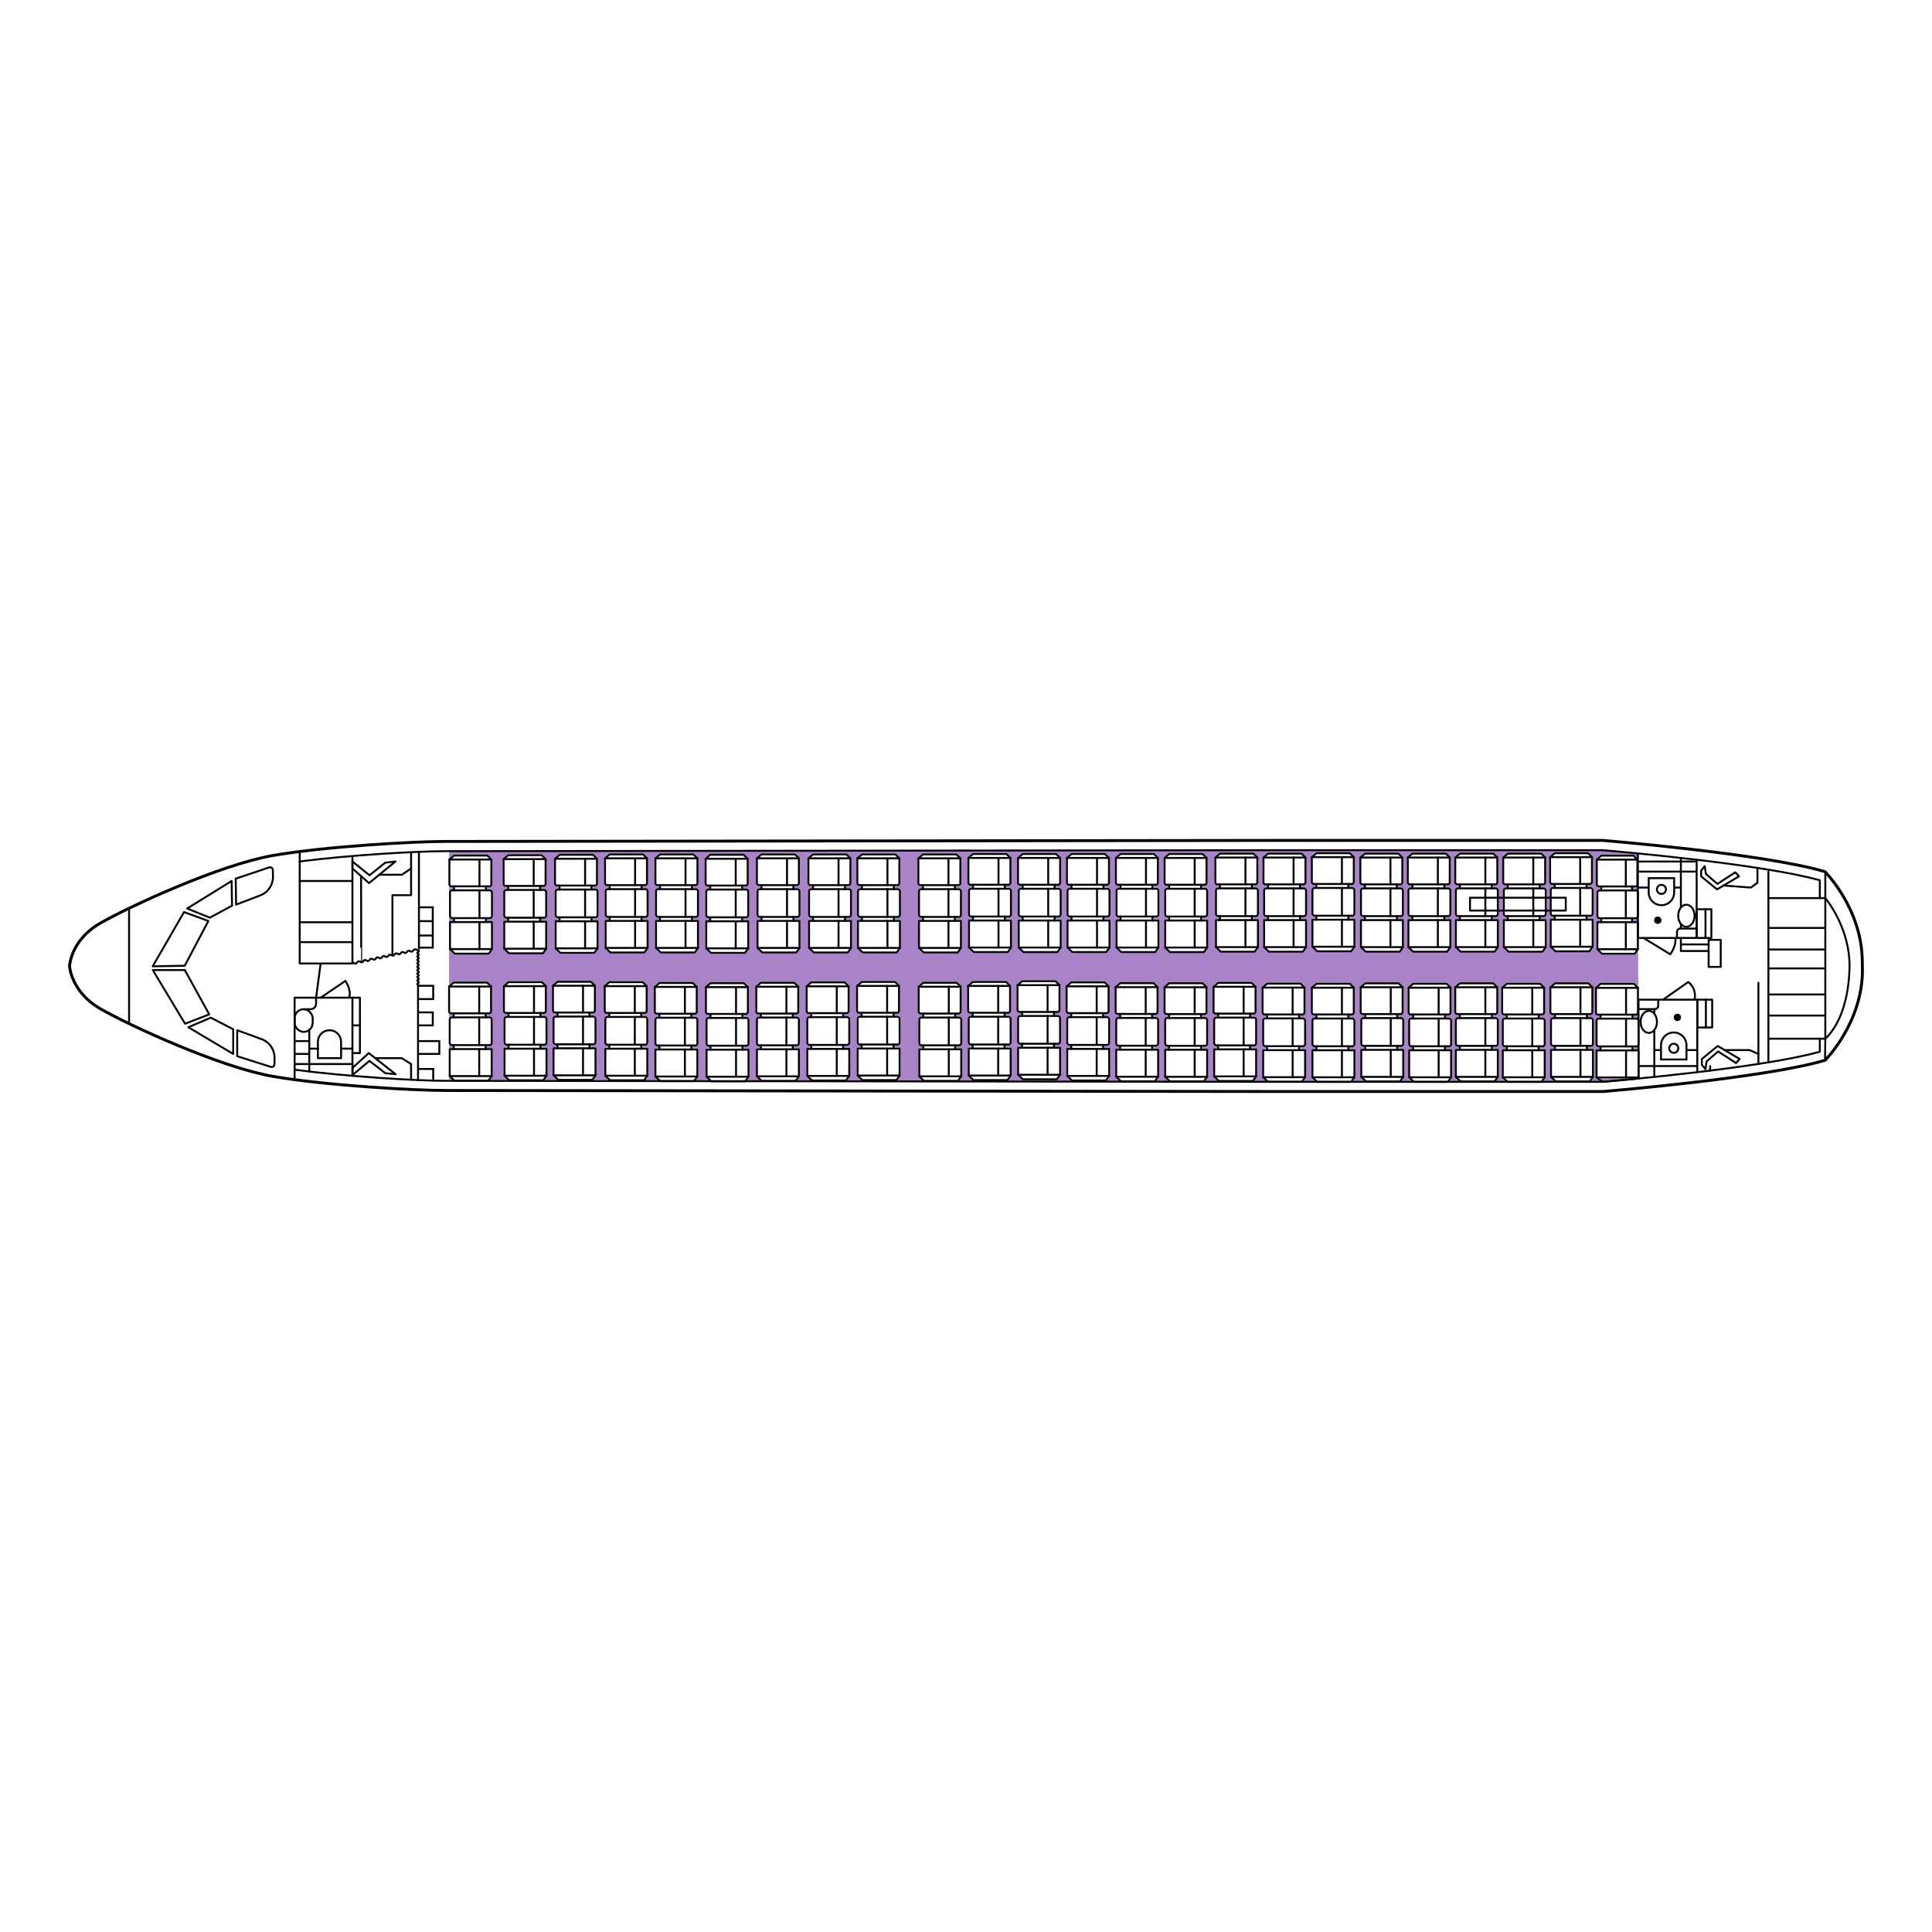 <svg viewBox="0 0 1000 1000" xmlns="http://www.w3.org/2000/svg"><defs><style>.cls-1{fill:#a883c8;}.cls-2,.cls-3,.cls-4{fill:none;stroke:#000;}.cls-2,.cls-3{stroke-miterlimit:10;}.cls-2{stroke-width:1.5px;}.cls-4{stroke-linecap:round;stroke-linejoin:round;}</style></defs><g data-name="Layer 12" id="Layer_12"><path d="M234.65,442.45a.5.5,0,0,1,.33-.12h17.31a.51.51,0,0,1,.36.14l2,2,.07.07a.42.42,0,0,1,.11.15h0a.43.43,0,0,1,0,.19v12.8a1.58,1.58,0,0,1-1.58,1.58H252v1.07h1.56a1.57,1.57,0,0,1,1.57,1.57v12.23a1.58,1.58,0,0,1-1.57,1.58H252v1.05h2.63a.5.5,0,0,1,.5.5v14a.52.52,0,0,1-.09.29l-.05.06-1.61,2.3a.5.5,0,0,1-.41.22H235.37A.51.51,0,0,1,235,494l-2.38-2.3-.06-.06a.61.61,0,0,1-.13-.22V510l2-1.78a.55.55,0,0,1,.33-.12h17.32a.51.51,0,0,1,.35.15l2,2.05h0l0,0a.42.42,0,0,1,.09.14.4.4,0,0,1,0,.15s0,0,0,0v12.8a1.58,1.58,0,0,1-1.58,1.58h-1.24v1.06h1.56a1.57,1.57,0,0,1,1.57,1.58v12.23a1.57,1.57,0,0,1-1.57,1.57h-1.56v1.06h2.63a.5.5,0,0,1,.5.5v14a.11.11,0,0,1,0,0,.29.29,0,0,1,0,.09.3.3,0,0,1,0,.1l0,0L253.7,559l9,0-1.91-1.85a.45.45,0,0,1-.12-.21.35.35,0,0,1,0-.14v-14a.5.5,0,0,1,.5-.5h1.55v-1h-.48a1.58,1.58,0,0,1-1.57-1.58V527.43a1.58,1.58,0,0,1,1.57-1.57h.48v-1.07h-.79a1.57,1.57,0,0,1-1.58-1.57V510.41h0a.43.43,0,0,1,0-.11s0-.06,0-.08a.35.35,0,0,1,.05-.08.27.27,0,0,1,.07-.08h0l2.37-2.06a.47.47,0,0,1,.32-.12h17.32a.47.47,0,0,1,.35.15l2,2.05h0v0a.38.38,0,0,1,.09.13.4.4,0,0,1,0,.15s0,0,0,0v12.81a1.57,1.57,0,0,1-1.58,1.57h-1.23v1.07h1.55a1.58,1.58,0,0,1,1.58,1.57v12.23a1.58,1.58,0,0,1-1.58,1.58h-1.55v1h2.63a.51.51,0,0,1,.5.5v14s0,0,0,.05,0,.07,0,.1l0,.09s0,0,0,.05l-1.39,2,6.47,0-2.19-2.11h0a.45.45,0,0,1-.12-.2.8.8,0,0,1,0-.15v-14a.5.5,0,0,1,.5-.5h1.56V541h-.48a1.57,1.57,0,0,1-1.58-1.57V527.23a1.58,1.58,0,0,1,1.58-1.58h.48v-1.06h-.8A1.57,1.57,0,0,1,285.7,523V510.19a.3.3,0,0,1,0-.1s0-.06,0-.09l.05-.07.07-.09h0l2.37-2.05a.51.51,0,0,1,.33-.13h17.31a.55.55,0,0,1,.36.15l2,2.05h0l0,0,.09.14a.8.8,0,0,1,0,.15V523a1.57,1.57,0,0,1-1.57,1.58H305.6v1.06h1.55a1.58,1.58,0,0,1,1.58,1.58v12.23a1.57,1.57,0,0,1-1.58,1.57H305.6v1.06h2.63a.5.5,0,0,1,.5.5v14s0,0,0,0a.44.44,0,0,1,0,.1l0,.09s0,0,0,0l-1.57,2.22,7.92,0-2-2a.45.45,0,0,1-.12-.21.35.35,0,0,1,0-.14v-14a.5.5,0,0,1,.5-.5h1.55v-1h-.48a1.57,1.57,0,0,1-1.57-1.58V527.43a1.57,1.57,0,0,1,1.57-1.57h.48v-1.07h-.79a1.57,1.57,0,0,1-1.58-1.57V510.4s0-.07,0-.11l0-.08a.35.35,0,0,1,.05-.08l.06-.08h0L315,508a.5.5,0,0,1,.33-.12h17.31a.48.48,0,0,1,.36.15l2,2.05,0,0a.38.38,0,0,1,.09.13.4.4,0,0,1,0,.15s0,0,0,0v12.81a1.57,1.57,0,0,1-1.58,1.57H332.4v1.07H334a1.57,1.57,0,0,1,1.57,1.57v12.23a1.57,1.57,0,0,1-1.57,1.58H332.4v1H335a.5.5,0,0,1,.5.5v14s0,0,0,.05a.3.3,0,0,1,0,.1.36.36,0,0,1,0,.09s0,0,0,.05L334,559.15l6.58,0-1.67-1.62a.45.45,0,0,1-.12-.21.39.39,0,0,1,0-.14h0v-14a.5.5,0,0,1,.5-.5h1.55v-1.05h-.47a1.58,1.58,0,0,1-1.58-1.58V527.84a1.57,1.57,0,0,1,1.58-1.57h.47V525.2H340a1.57,1.57,0,0,1-1.58-1.57V510.8a.36.36,0,0,1,0-.1s0-.06,0-.09l0-.07a.27.27,0,0,1,.07-.08v0l2.37-2.05a.47.47,0,0,1,.32-.12h17.32a.47.47,0,0,1,.35.15l2,2.05h0v0a.38.38,0,0,1,.09.13.4.4,0,0,1,0,.15s0,0,0,0v12.81a1.57,1.57,0,0,1-1.57,1.57h-1.24v1.07h1.55a1.57,1.57,0,0,1,1.58,1.57v12.23a1.58,1.58,0,0,1-1.58,1.58h-1.55v1.05H361a.51.51,0,0,1,.5.5v14s0,0,0,0,0,.07,0,.1l0,.09,0,.05-1.22,1.73,6.83,0-1.62-1.57h0a.41.41,0,0,1-.12-.2.4.4,0,0,1,0-.15v-14a.5.5,0,0,1,.5-.5h1.55v-1.06h-.48a1.57,1.57,0,0,1-1.57-1.57V528a1.57,1.57,0,0,1,1.57-1.58h.48v-1.06h-.79a1.58,1.58,0,0,1-1.58-1.58V510.91l0-.11a.31.31,0,0,1,0-.08.18.18,0,0,1,.05-.07l.06-.09h0l2.37-2.05a.51.51,0,0,1,.33-.13h17.32a.51.51,0,0,1,.35.15l2,2.05h0s0,0,0,0a.42.42,0,0,1,.09.14.4.4,0,0,1,0,.15s0,0,0,0v12.8a1.58,1.58,0,0,1-1.58,1.58h-1.24v1.06h1.56a1.57,1.57,0,0,1,1.57,1.58v12.23a1.57,1.57,0,0,1-1.57,1.57h-1.56v1.06h2.63a.5.5,0,0,1,.5.5v14a.11.11,0,0,1,0,.05.44.44,0,0,1,0,.1.36.36,0,0,1,0,.09s0,0,0,0l-1.18,1.69,6.68,0-1.9-1.84a.45.45,0,0,1-.12-.21.35.35,0,0,1,0-.14h0v-14a.5.5,0,0,1,.5-.5h1.55v-1.05h-.48a1.57,1.57,0,0,1-1.57-1.58V527.74a1.57,1.57,0,0,1,1.57-1.57h.48V525.1h-.79a1.57,1.57,0,0,1-1.58-1.57V510.72h0a.43.43,0,0,1,0-.11.19.19,0,0,1,0-.08.35.35,0,0,1,.05-.08l.06-.08s0,0,0,0l2.37-2a.5.5,0,0,1,.33-.12h17.32a.47.47,0,0,1,.35.15l2,2.05,0,0a.38.38,0,0,1,.09.13.4.4,0,0,1,0,.15s0,0,0,0v12.81a1.57,1.57,0,0,1-1.58,1.57h-1.24v1.07h1.56a1.57,1.57,0,0,1,1.57,1.57V540a1.57,1.57,0,0,1-1.57,1.58h-1.56v1.05h2.63a.5.5,0,0,1,.5.5v14a.09.09,0,0,1,0,0,.16.16,0,0,1,0,.1.36.36,0,0,1,0,.09s0,0,0,0l-1.37,2,7.15,0-2.18-2.1h0a.41.41,0,0,1-.12-.2.4.4,0,0,1,0-.15v-14a.5.5,0,0,1,.5-.5h1.55v-1.06h-.48a1.57,1.57,0,0,1-1.57-1.57V527.54a1.57,1.57,0,0,1,1.57-1.58h.48V524.9h-.79a1.58,1.58,0,0,1-1.58-1.58V510.5a.36.36,0,0,1,0-.1.29.29,0,0,1,0-.09l.05-.07.06-.09h0l2.36-2.05a.53.53,0,0,1,.33-.13h17.32a.51.51,0,0,1,.35.15l2,2.05h0v0a.42.42,0,0,1,.09.14.4.4,0,0,1,0,.15s0,0,0,0v12.8a1.58,1.58,0,0,1-1.58,1.58h-1.24V526h1.56a1.58,1.58,0,0,1,1.58,1.58v12.23a1.57,1.57,0,0,1-1.58,1.57h-1.56v1.06h2.64a.5.5,0,0,1,.5.5v14s0,0,0,.05,0,.06,0,.1l-.05.09,0,0-1.55,2.21,7.6,0L443.57,557a.45.45,0,0,1-.12-.21.35.35,0,0,1,0-.14h0v-14a.5.5,0,0,1,.5-.5h1.55v-1.05H445a1.58,1.58,0,0,1-1.57-1.58V527.34a1.58,1.58,0,0,1,1.57-1.58h.48v-1.07h-.79a1.57,1.57,0,0,1-1.58-1.57V510.31h0a.43.43,0,0,1,0-.11s0-.06,0-.08a.35.35,0,0,1,.05-.08l.06-.08h0l2.37-2.06a.47.47,0,0,1,.32-.12h17.32a.47.47,0,0,1,.35.15l2,2h0s0,0,0,0a.38.38,0,0,1,.09.13.4.4,0,0,1,0,.15s0,0,0,0v12.81a1.57,1.57,0,0,1-1.58,1.57H463v1.07h1.55a1.58,1.58,0,0,1,1.58,1.58v12.22a1.58,1.58,0,0,1-1.58,1.58H463v1.05h2.63a.51.51,0,0,1,.5.5v14a.43.43,0,0,1,0,.05s0,.07,0,.1a.31.31,0,0,1-.05.1.08.08,0,0,1,0,0l-1.66,2.37a.41.41,0,0,1-.12.11l13.31,0-2.1-2a.55.55,0,0,1-.12-.21.7.7,0,0,1,0-.14h0v-14a.5.5,0,0,1,.5-.5h1.56v-1.05h-.48a1.58,1.58,0,0,1-1.58-1.58V527.74a1.58,1.58,0,0,1,1.58-1.57h.48V525.1h-.8a1.57,1.57,0,0,1-1.57-1.57V510.71a.43.43,0,0,1,0-.11s0-.06,0-.08a.35.35,0,0,1,.05-.08.27.27,0,0,1,.07-.08v0l2.37-2a.48.48,0,0,1,.33-.12h17.31a.51.51,0,0,1,.36.15l2,2.05a0,0,0,0,1,0,0,.38.38,0,0,1,.09.13.4.4,0,0,1,0,.15.08.08,0,0,1,0,0v12.81a1.57,1.57,0,0,1-1.57,1.57h-1.24v1.07h1.55a1.58,1.58,0,0,1,1.58,1.57V540a1.58,1.58,0,0,1-1.58,1.58h-1.55v1.05h2.63a.51.51,0,0,1,.5.5v14s0,0,0,0,0,.07,0,.1l0,.09,0,0-1.52,2.15h7.35a.46.46,0,0,1-.29-.13L501.05,557a.45.45,0,0,1-.12-.21.35.35,0,0,1,0-.14h0v-14a.5.5,0,0,1,.5-.5H503v-1.05h-.48a1.57,1.57,0,0,1-1.57-1.58V527.34a1.57,1.57,0,0,1,1.57-1.58H503v-1.07h-.79a1.57,1.57,0,0,1-1.58-1.57V510.3l0-.11a.19.19,0,0,1,0-.08.35.35,0,0,1,.05-.08l.06-.08h0l2.37-2.06a.5.5,0,0,1,.33-.12h17.32a.47.47,0,0,1,.35.15l2,2,0,0a.38.38,0,0,1,.09.13.4.4,0,0,1,0,.15s0,0,0,0v12.81a1.57,1.57,0,0,1-1.58,1.57h-1.24v1.07H522a1.57,1.57,0,0,1,1.57,1.58v12.22a1.57,1.57,0,0,1-1.57,1.58h-1.56v1.05h2.63a.5.5,0,0,1,.5.5v14a.07.07,0,0,1,0,.05.3.3,0,0,1,0,.1.3.3,0,0,1,0,.1.08.08,0,0,1,0,0l-1.66,2.37a.51.51,0,0,1-.41.21H509l45.56.11-.07,0L552,557.25h0a.64.64,0,0,1-.11-.16.08.08,0,0,0,0,0,.8.8,0,0,1,0-.15v-14a.5.5,0,0,1,.5-.5H554v-1.06h-.48a1.57,1.57,0,0,1-1.58-1.57V527.54a1.58,1.58,0,0,1,1.58-1.58H554V524.9h-.8a1.57,1.57,0,0,1-1.57-1.58V510.5a.36.36,0,0,1,0-.1s0-.06,0-.09l0-.07.07-.09h0l2.37-2.05a.51.51,0,0,1,.33-.13h17.31a.55.55,0,0,1,.36.15l2,2.05h0l0,0,.09.14a.8.8,0,0,1,0,.15v12.84a1.57,1.57,0,0,1-1.57,1.58h-1.24V526H573a1.58,1.58,0,0,1,1.58,1.58v12.23a1.57,1.57,0,0,1-1.58,1.57h-1.55v1.06h2.63a.5.5,0,0,1,.5.5v14s0,0,0,.05,0,.06,0,.1l0,.09s0,0,0,0l-1.67,2.36a.55.55,0,0,1-.18.16l6.84,0-2.11-2.06h0a.42.42,0,0,1-.09-.14l0,0v0a1.24,1.24,0,0,1,0-.16h0v-14a.51.51,0,0,1,.5-.5h1.56v-1h-.48a1.58,1.58,0,0,1-1.58-1.58V528a1.58,1.58,0,0,1,1.58-1.57h.48v-1.07h-.79a1.57,1.57,0,0,1-1.58-1.57V510.91s0-.06,0-.1l0-.09,0-.06s0-.07.07-.09v0l2.37-2.05a.5.5,0,0,1,.33-.12h17.31a.48.48,0,0,1,.36.15l2,2.05,0,0a.6.6,0,0,1,.09.13.8.8,0,0,1,0,.15s0,0,0,0v12.81a1.57,1.57,0,0,1-1.58,1.57h-1.24v1.07h1.56A1.58,1.58,0,0,1,600,528v12.23a1.58,1.58,0,0,1-1.57,1.58h-1.56v1h2.63a.5.5,0,0,1,.5.5v14a.43.43,0,0,1,0,.05.3.3,0,0,1,0,.1.36.36,0,0,1,0,.09l0,.05-1.52,2.17h6.55l-2.15-2.07a.42.42,0,0,1-.11-.16h0a0,0,0,0,1,0,0,.45.45,0,0,1,0-.16v-14a.5.5,0,0,1,.5-.5h1.55V541.8h-.48a1.57,1.57,0,0,1-1.57-1.58V528a1.57,1.57,0,0,1,1.57-1.57h.48v-1.07h-.79a1.58,1.58,0,0,1-1.58-1.58V511s0,0,0,0a.36.36,0,0,1,0-.1.29.29,0,0,1,0-.09l0-.07.06-.08,0,0,2.37-2a.47.47,0,0,1,.32-.12h17.32a.5.5,0,0,1,.35.14l2,2.06h0v0a.42.42,0,0,1,.09.14.4.4,0,0,1,0,.15s0,0,0,0v12.8a1.58,1.58,0,0,1-1.58,1.58h-1.24v1.07h1.56a1.57,1.57,0,0,1,1.58,1.57v12.23a1.58,1.58,0,0,1-1.58,1.58h-1.56v1.05h2.64a.5.5,0,0,1,.5.5v14s0,0,0,0,0,.06,0,.1a.41.41,0,0,1,0,.09s0,0,0,0l-1.54,2.19h6.85l-2.43-2.34a.57.57,0,0,1-.11-.16s0,0,0,0a.76.76,0,0,1,0-.16v-14a.5.5,0,0,1,.5-.5H630v-1h-.48A1.58,1.58,0,0,1,628,540V527.78a1.57,1.57,0,0,1,1.58-1.57H630v-1.07h-.8a1.57,1.57,0,0,1-1.57-1.58V510.74a.36.36,0,0,1,0-.1s0-.06,0-.09l.05-.07a.27.27,0,0,1,.07-.08v0l2.37-2.05a.5.5,0,0,1,.33-.12h17.31a.54.54,0,0,1,.36.14l2,2.06,0,0,.09.14a.8.8,0,0,1,0,.15v12.84a1.57,1.57,0,0,1-1.57,1.58h-1.24v1.07h1.55a1.57,1.57,0,0,1,1.58,1.57V540a1.58,1.58,0,0,1-1.58,1.58h-1.55v1h2.63a.5.5,0,0,1,.5.5v14s0,0,0,0a.45.45,0,0,1-.06.19l0,0-1.66,2.36a.41.41,0,0,1-.1.09l6.68,0-2-2h0a.91.91,0,0,1-.11-.16v0a.4.4,0,0,1,0-.15h0v-14a.51.51,0,0,1,.5-.5h1.56v-1h-.48a1.58,1.58,0,0,1-1.58-1.58V528.2a1.58,1.58,0,0,1,1.58-1.58h.48v-1.07h-.79A1.57,1.57,0,0,1,653,524V511.16a.43.43,0,0,1,0-.11s0-.06,0-.08a.43.43,0,0,1,0-.07l.07-.09h0l2.37-2.06a.5.5,0,0,1,.33-.12h17.31a.48.48,0,0,1,.36.15l2,2.05,0,0a.6.6,0,0,1,.09.13.8.8,0,0,1,0,.15s0,0,0,0V524a1.57,1.57,0,0,1-1.58,1.57h-1.24v1.07h1.56A1.58,1.58,0,0,1,676,528.2v12.22a1.58,1.58,0,0,1-1.57,1.58h-1.56v1h2.63a.5.5,0,0,1,.5.5v14a.43.43,0,0,1,0,.05.3.3,0,0,1,0,.1.36.36,0,0,1,0,.09s0,0,0,.05l-1.47,2.1,6.57,0L679,558h0a.36.36,0,0,1-.11-.16s0,0,0,0a.4.4,0,0,1,0-.15v-14a.5.5,0,0,1,.5-.5h1.55V542h-.48a1.57,1.57,0,0,1-1.57-1.57V528.24a1.57,1.57,0,0,1,1.57-1.58h.48V525.6h-.79A1.58,1.58,0,0,1,678.5,524V511.2s0-.07,0-.1l0-.09a.43.43,0,0,1,0-.07l.07-.09a0,0,0,0,0,0,0l2.37-2.06a.55.55,0,0,1,.33-.12h17.31a.51.51,0,0,1,.36.15l2,2.05h0l0,0a.42.42,0,0,1,.09.14.4.4,0,0,1,0,.15s0,0,0,0V524a1.58,1.58,0,0,1-1.58,1.58H698.4v1.06H700a1.57,1.57,0,0,1,1.57,1.58v12.23A1.57,1.57,0,0,1,700,542H698.4v1.06H701a.5.5,0,0,1,.5.5v14a.43.43,0,0,0,0,0,.29.29,0,0,1,0,.09.3.3,0,0,1,0,.1l0,0L700,560l6.62,0-2.34-2.27a.57.57,0,0,1-.11-.16s0,0,0,0a.4.4,0,0,1,0-.15h0v-14a.5.5,0,0,1,.5-.5h1.55v-1h-.47a1.58,1.58,0,0,1-1.58-1.58V528a1.58,1.58,0,0,1,1.58-1.57h.47v-1.07h-.79a1.57,1.57,0,0,1-1.58-1.57V511h0a.43.43,0,0,1,0-.11s0-.06,0-.08a.18.18,0,0,1,0-.07.31.31,0,0,1,.07-.09v0l2.37-2.05a.47.47,0,0,1,.32-.12H724a.47.47,0,0,1,.35.15l2,2.05a0,0,0,0,1,0,0,.38.38,0,0,1,.09.13.4.4,0,0,1,0,.15.08.08,0,0,1,0,0v12.81a1.57,1.57,0,0,1-1.57,1.57h-1.24v1.07h1.55a1.58,1.58,0,0,1,1.58,1.57v12.23a1.58,1.58,0,0,1-1.58,1.58h-1.55v1h2.63a.51.51,0,0,1,.5.5v14a.43.43,0,0,1,0,0s0,.07,0,.1l0,.09,0,0L725.05,560l0,0h6.18L729,558h0a.36.36,0,0,1-.11-.16h0v0a.4.4,0,0,1,0-.15v-14a.5.5,0,0,1,.5-.5h1.55V542h-.48a1.57,1.57,0,0,1-1.57-1.57V528.24a1.57,1.57,0,0,1,1.57-1.58h.48V525.6h-.79a1.58,1.58,0,0,1-1.58-1.58V511.2s0-.07,0-.1a.32.32,0,0,1,0-.09.43.43,0,0,1,0-.07l.07-.09a0,0,0,0,0,0,0l2.37-2.06a.55.55,0,0,1,.33-.12h17.31a.51.51,0,0,1,.36.15l2,2.05h0l0,0a.42.42,0,0,1,.09.14.4.4,0,0,1,0,.15s0,0,0,0V524a1.58,1.58,0,0,1-1.58,1.58h-1.24v1.06H750a1.57,1.57,0,0,1,1.57,1.58v12.23A1.57,1.57,0,0,1,750,542h-1.56v1.06h2.63a.5.5,0,0,1,.5.5v14a.43.43,0,0,0,0,0,.29.29,0,0,1,0,.09.3.3,0,0,1,0,.1l0,0-1.56,2.24h5.71l-2.44-2.37h0a.91.91,0,0,1-.11-.16v0a.4.4,0,0,1,0-.15h0v-14a.51.51,0,0,1,.5-.5h1.56v-1h-.48a1.58,1.58,0,0,1-1.58-1.58V528a1.58,1.58,0,0,1,1.58-1.57h.48v-1.07h-.79a1.57,1.57,0,0,1-1.58-1.57V511a.43.43,0,0,1,0-.11s0-.06,0-.08a.43.43,0,0,1,0-.07.31.31,0,0,1,.07-.09v0l2.37-2.05a.5.5,0,0,1,.33-.12h17.31a.48.48,0,0,1,.36.15l2,2.05,0,0a.6.6,0,0,1,.09.13.8.8,0,0,1,0,.15s0,0,0,0v12.81a1.57,1.57,0,0,1-1.58,1.57h-1.24v1.07h1.56a1.58,1.58,0,0,1,1.57,1.57v12.23a1.58,1.58,0,0,1-1.57,1.58h-1.56v1h2.63a.5.5,0,0,1,.5.5v14a.43.43,0,0,1,0,0,.3.3,0,0,1,0,.1.36.36,0,0,1,0,.09l0,0L774,560a.43.43,0,0,1-.14.13h5.9l-2.3-2.22h0a.46.46,0,0,1-.11-.16.08.08,0,0,0,0,0,.8.8,0,0,1,0-.15v-14a.5.5,0,0,1,.5-.5h1.56V542h-.48a1.57,1.57,0,0,1-1.58-1.57V528.24a1.58,1.58,0,0,1,1.58-1.58h.48V525.6h-.8A1.57,1.57,0,0,1,777,524V511.2a.3.3,0,0,1,0-.1s0-.06,0-.09l.05-.07.07-.09a0,0,0,0,1,0,0l2.37-2.06a.55.55,0,0,1,.33-.12H797.2a.55.55,0,0,1,.36.15l2,2.05h0l0,0,.09.14,0,.15V524a1.57,1.57,0,0,1-1.57,1.58h-1.24v1.06h1.55a1.58,1.58,0,0,1,1.58,1.58v12.23a1.57,1.57,0,0,1-1.58,1.57h-1.55v1.06h2.63a.5.5,0,0,1,.5.5v14a.43.43,0,0,0,0,0,.29.29,0,0,1,0,.09,1,1,0,0,1,0,.1l0,0-1.65,2.35h6.82a.46.46,0,0,1-.24-.12l-2.44-2.37h0a.91.91,0,0,1-.11-.16v0a.83.83,0,0,1,0-.15h0v-14a.51.51,0,0,1,.5-.5h1.56v-1h-.48a1.58,1.58,0,0,1-1.58-1.58V528a1.58,1.58,0,0,1,1.58-1.57h.48v-1.07h-.8a1.57,1.57,0,0,1-1.57-1.57V511a.43.43,0,0,1,0-.11s0-.06,0-.08a.43.43,0,0,1,0-.07.31.31,0,0,1,.07-.09v0l2.37-2.05a.5.5,0,0,1,.33-.12h17.31a.49.49,0,0,1,.36.15l2,2.05,0,0a.6.6,0,0,1,.09.13.8.8,0,0,1,0,.15s0,0,0,0v12.81a1.57,1.57,0,0,1-1.58,1.57h-1.24v1.07h1.55A1.58,1.58,0,0,1,825,528v12.23a1.58,1.58,0,0,1-1.58,1.58h-1.55v1h2.63a.5.5,0,0,1,.5.5v14a.43.43,0,0,1,0,0,.3.3,0,0,1,0,.1.36.36,0,0,1,0,.09l0,0L823.26,560a.5.5,0,0,1-.41.22h-8l14.29,0-3-2.22,0,0L826,558a.35.35,0,0,1,0-.08l0-.09a.3.3,0,0,1,0-.1s0,0,0,0v-14a.5.5,0,0,1,.5-.5h1.55v-1.06h-.47a1.58,1.58,0,0,1-1.58-1.58V528.32a1.58,1.58,0,0,1,1.58-1.58h.47v-1.06h-.79a1.57,1.57,0,0,1-1.57-1.58V511.28a.43.43,0,0,1,0-.11s0-.06,0-.08a.18.18,0,0,1,0-.07l.07-.09h0l2.37-2.06a.47.47,0,0,1,.32-.12h17.32a.51.51,0,0,1,.36.15l1.85,1.87L847.9,492,846.57,494a.49.49,0,0,1-.41.22h-17a.5.5,0,0,1-.35-.14l-2.36-2.37a.46.46,0,0,1-.11-.16,1.16,1.16,0,0,1,0-.18v-14a.5.5,0,0,1,.5-.5h1.48v-1.05h-.4a1.58,1.58,0,0,1-1.58-1.58V462a1.58,1.58,0,0,1,1.58-1.58h.4v-1.06h-.71a1.57,1.57,0,0,1-1.57-1.58V444.93a.5.5,0,0,1,0-.12s0-.05,0-.07a.18.18,0,0,1,.05-.07.31.31,0,0,1,.07-.09h0l2.29-2.06a.51.51,0,0,1,.33-.13H845.5a.52.52,0,0,1,.36.16l1.91,2v-2.81L829.65,440l-72-.13-472.3.6-52.9.4v3.45Zm567.17,1.19a.43.43,0,0,0,0-.11l0-.08a.43.43,0,0,1,0-.07l.07-.09a0,0,0,0,0,0,0l2.37-2.06a.5.5,0,0,1,.33-.12H822a.47.47,0,0,1,.35.15l2,2.05,0,0a.38.38,0,0,1,.09.13.4.4,0,0,1,0,.15s0,0,0,0v12.81A1.57,1.57,0,0,1,823,458h-1.24v1.07h1.56a1.57,1.57,0,0,1,1.57,1.58V472.9a1.57,1.57,0,0,1-1.57,1.58h-1.56v1h2.63a.5.5,0,0,1,.5.5v14a.07.07,0,0,1,0,.05.3.3,0,0,1,0,.1.3.3,0,0,1,0,.1s0,0,0,0l-1.66,2.37a.51.51,0,0,1-.41.21H805.08a.52.52,0,0,1-.35-.14l-2.44-2.37a.42.42,0,0,1-.11-.16.06.06,0,0,1,0,0,.4.4,0,0,1,0-.15h0V476a.5.5,0,0,1,.5-.5h1.55v-1h-.48a1.57,1.57,0,0,1-1.57-1.58V460.68a1.57,1.57,0,0,1,1.57-1.58h.48V458h-.79a1.57,1.57,0,0,1-1.58-1.57Zm-24.27.22s0,0,0,0a.3.3,0,0,1,0-.1s0-.06,0-.09l0-.07.07-.09h0l2.37-2.05a.48.48,0,0,1,.32-.13h17.32a.51.51,0,0,1,.35.15l2,2.05h0v0a.42.42,0,0,1,.09.14.4.4,0,0,1,0,.15s0,0,0,0v12.8a1.58,1.58,0,0,1-1.57,1.58h-1.24v1.06H799a1.58,1.58,0,0,1,1.58,1.58v12.23a1.57,1.57,0,0,1-1.58,1.57h-1.55v1.06h2.63a.5.5,0,0,1,.5.5v14s0,0,0,0,0,.06,0,.1l0,.09,0,0-1.67,2.37a.49.49,0,0,1-.41.21h-17.6a.5.5,0,0,1-.35-.14L778,490.59h0a.5.5,0,0,1-.1-.14v0s0,0,0,0a.41.41,0,0,1,0-.16v-14a.5.5,0,0,1,.5-.5h1.55v-1.06h-.47a1.57,1.57,0,0,1-1.58-1.57V460.88a1.58,1.58,0,0,1,1.58-1.58h.47v-1.06h-.79a1.58,1.58,0,0,1-1.58-1.58Zm-24.81,0v0a.3.3,0,0,1,0-.1.32.32,0,0,1,0-.09l0-.07.07-.09h0l2.37-2.05a.51.51,0,0,1,.33-.13h17.31a.51.51,0,0,1,.36.15l2,2.05h0s0,0,0,0a.67.67,0,0,1,.09.14.8.8,0,0,1,0,.15s0,0,0,0v12.8a1.58,1.58,0,0,1-1.58,1.58h-1.24v1.06h1.56a1.58,1.58,0,0,1,1.57,1.58v12.23a1.57,1.57,0,0,1-1.57,1.57h-1.56v1.06h2.63a.5.5,0,0,1,.5.5v14s0,0,0,0a.44.44,0,0,1,0,.1.36.36,0,0,1,0,.09s0,0,0,0L774,492.88a.52.52,0,0,1-.41.21H756a.52.52,0,0,1-.35-.14l-2.44-2.36h0a.64.64,0,0,1-.11-.16v0a.4.4,0,0,1,0-.15h0v-14a.5.5,0,0,1,.5-.5h1.56v-1.06h-.48a1.57,1.57,0,0,1-1.58-1.57V460.88a1.58,1.58,0,0,1,1.58-1.58h.48v-1.06h-.79a1.58,1.58,0,0,1-1.58-1.58Zm-24.58,0s0,0,0,0a.3.3,0,0,1,0-.1.29.29,0,0,1,0-.09l0-.07.07-.09h0l2.37-2.05a.48.48,0,0,1,.32-.13h17.32a.51.51,0,0,1,.35.15l2,2.05h0v0a.42.42,0,0,1,.09.14.4.4,0,0,1,0,.15s0,0,0,0v12.8a1.58,1.58,0,0,1-1.58,1.58h-1.23v1.06h1.55a1.58,1.58,0,0,1,1.58,1.58v12.23a1.57,1.57,0,0,1-1.58,1.57h-1.55v1.06h2.63a.5.5,0,0,1,.5.5v14s0,0,0,0,0,.06,0,.1l0,.09,0,0-1.66,2.37a.49.49,0,0,1-.41.21H731.42a.48.48,0,0,1-.34-.14l-2.45-2.36h0a.36.36,0,0,1-.11-.16s0,0,0,0a.4.4,0,0,1,0-.15v-14a.5.5,0,0,1,.5-.5h1.55v-1.06h-.48a1.57,1.57,0,0,1-1.57-1.57V460.88a1.58,1.58,0,0,1,1.57-1.58h.48v-1.06h-.79a1.58,1.58,0,0,1-1.58-1.58Zm-24.54,0v0a.3.3,0,0,1,0-.1s0-.06,0-.09l.05-.07.07-.09h0l2.37-2.05a.51.51,0,0,1,.33-.13H723.8a.53.53,0,0,1,.36.15l2,2.05h0l0,0,.09.14a.8.8,0,0,1,0,.15v12.84a1.57,1.57,0,0,1-1.57,1.58h-1.24v1.06h1.55a1.58,1.58,0,0,1,1.58,1.58v12.23a1.57,1.57,0,0,1-1.58,1.57h-1.55v1.06h2.63a.5.5,0,0,1,.5.5v14s0,0,0,0a.44.44,0,0,1,0,.1.36.36,0,0,1,0,.09s0,0,0,0l-1.66,2.37a.52.52,0,0,1-.41.21H706.88a.5.5,0,0,1-.35-.14l-2.45-2.36h0a.34.34,0,0,1-.09-.14l0,0a0,0,0,0,0,0,0,.76.76,0,0,1,0-.16v-14a.5.5,0,0,1,.5-.5H706v-1.06h-.48a1.57,1.57,0,0,1-1.58-1.57V460.88a1.58,1.58,0,0,1,1.58-1.58H706v-1.06h-.8a1.57,1.57,0,0,1-1.57-1.58Zm-25.12-.22s0-.07,0-.11l0-.08a.43.43,0,0,1,0-.07s0-.07.07-.09a0,0,0,0,0,0,0l2.37-2.06a.5.5,0,0,1,.33-.12h17.31a.48.48,0,0,1,.36.15l2,2.05,0,0a.38.38,0,0,1,.09.13.4.4,0,0,1,0,.15s0,0,0,0v12.81a1.57,1.57,0,0,1-1.58,1.57H698.4v1.07H700a1.57,1.57,0,0,1,1.57,1.58V472.9a1.57,1.57,0,0,1-1.57,1.58H698.4v1H701a.5.5,0,0,1,.5.5v14a.43.43,0,0,1,0,.05.3.3,0,0,1,0,.1.3.3,0,0,1,0,.1s0,0,0,0l-1.66,2.37a.52.52,0,0,1-.41.21H681.76a.52.52,0,0,1-.35-.14L679,490.38a.42.42,0,0,1-.11-.16.06.06,0,0,1,0,0,.4.4,0,0,1,0-.15h0V476a.5.5,0,0,1,.5-.5h1.55v-1h-.48a1.57,1.57,0,0,1-1.57-1.58V460.68a1.57,1.57,0,0,1,1.57-1.58h.48V458h-.79a1.57,1.57,0,0,1-1.58-1.57Zm-25,.22v0a.3.3,0,0,1,0-.1.32.32,0,0,1,0-.09l0-.07.07-.09h0l2.37-2.05a.51.51,0,0,1,.33-.13h17.31a.53.53,0,0,1,.36.15l2,2.05h0l0,0a.67.67,0,0,1,.09.14.8.8,0,0,1,0,.15s0,0,0,0v12.8a1.58,1.58,0,0,1-1.58,1.58h-1.24v1.06h1.55a1.58,1.58,0,0,1,1.58,1.58v12.23a1.57,1.57,0,0,1-1.58,1.57h-1.55v1.06H676a.5.5,0,0,1,.5.5v14s0,0,0,0a.44.44,0,0,1,0,.1.36.36,0,0,1,0,.09s0,0,0,0l-1.66,2.37a.52.52,0,0,1-.41.21H656.74a.52.52,0,0,1-.35-.14L654,490.59h0a.64.64,0,0,1-.11-.16v0a.83.83,0,0,1,0-.15v-14a.5.5,0,0,1,.5-.5h1.56v-1.06h-.48a1.57,1.57,0,0,1-1.58-1.57V460.88a1.58,1.58,0,0,1,1.58-1.58h.48v-1.06h-.8a1.58,1.58,0,0,1-1.57-1.58Zm-24.91,0v0a.3.3,0,0,1,0-.1s0-.06,0-.09l0-.07.07-.09h0l2.37-2.05a.48.48,0,0,1,.32-.13h17.32a.55.55,0,0,1,.36.15l2,2.05h0s0,0,0,0a.42.42,0,0,1,.09.14.4.4,0,0,1,0,.15s0,0,0,0v12.8a1.57,1.57,0,0,1-1.57,1.58h-1.24v1.06H650a1.58,1.58,0,0,1,1.58,1.58v12.23a1.57,1.57,0,0,1-1.58,1.57h-1.55v1.06h2.63a.5.5,0,0,1,.5.5v14s0,0,0,0,0,.06,0,.1l0,.09,0,0-1.67,2.37a.49.49,0,0,1-.41.21h-17.6a.5.5,0,0,1-.35-.14L629,490.59h0a.46.46,0,0,1-.11-.16.08.08,0,0,0,0,0,.8.8,0,0,1,0-.15v-14a.5.5,0,0,1,.5-.5h1.55v-1.06h-.47a1.57,1.57,0,0,1-1.58-1.57V460.88a1.58,1.58,0,0,1,1.58-1.58h.47v-1.06h-.79a1.57,1.57,0,0,1-1.57-1.58Zm-26.29.2h0a.43.43,0,0,1,0-.11.19.19,0,0,1,0-.08.18.18,0,0,1,0-.07.7.7,0,0,1,.06-.09l0,0,2.37-2.05a.47.47,0,0,1,.32-.12h17.32a.47.47,0,0,1,.35.15l2,2h0s0,0,0,0a.38.38,0,0,1,.09.13.4.4,0,0,1,0,.15s0,0,0,0v12.81a1.57,1.57,0,0,1-1.58,1.57h-1.24v1.07h1.56a1.58,1.58,0,0,1,1.58,1.57v12.23a1.58,1.58,0,0,1-1.58,1.58h-1.56v1.05h2.64a.51.51,0,0,1,.5.5v14a.43.43,0,0,1,0,.05s0,.07,0,.1a.41.41,0,0,1,0,.09s0,0,0,.05l-1.66,2.36a.48.48,0,0,1-.41.22H605.54a.48.48,0,0,1-.34-.14l-2.45-2.37a.42.42,0,0,1-.11-.16.06.06,0,0,1,0,0,.4.4,0,0,1,0-.15h0v-14a.5.5,0,0,1,.5-.5h1.55v-1.05h-.48a1.57,1.57,0,0,1-1.57-1.58V461.08a1.57,1.57,0,0,1,1.57-1.57h.48v-1.07h-.79a1.57,1.57,0,0,1-1.58-1.57Zm-25.19,0a.43.43,0,0,1,0-.11s0-.06,0-.08l0-.07a.31.31,0,0,1,.07-.09v0l2.37-2.05a.5.5,0,0,1,.33-.12h17.31a.49.49,0,0,1,.36.15l2,2,0,0a.6.6,0,0,1,.09.13.8.8,0,0,1,0,.15v12.85a1.57,1.57,0,0,1-1.57,1.57H597v1.07h1.55a1.58,1.58,0,0,1,1.58,1.57v12.23a1.58,1.58,0,0,1-1.58,1.58H597v1.05h2.63a.5.5,0,0,1,.5.5v14a.43.43,0,0,1,0,.05.3.3,0,0,1,0,.1.36.36,0,0,1,0,.09l0,.05-1.66,2.36a.5.5,0,0,1-.41.22H580.35a.5.5,0,0,1-.35-.14l-2.45-2.37a.91.91,0,0,1-.11-.16.06.06,0,0,0,0,0,.8.8,0,0,1,0-.15h0v-14a.51.51,0,0,1,.5-.5h1.56v-1.05H579a1.58,1.58,0,0,1-1.58-1.58V461.08a1.58,1.58,0,0,1,1.58-1.57h.48v-1.07h-.8a1.57,1.57,0,0,1-1.57-1.57Zm-25.36,0h0a.43.43,0,0,1,0-.11s0-.06,0-.08a.18.18,0,0,1,.05-.07.31.31,0,0,1,.07-.09v0l2.37-2.05a.47.47,0,0,1,.32-.12h17.32a.47.47,0,0,1,.35.15l2,2h0s0,0,0,0a.38.38,0,0,1,.09.13.4.4,0,0,1,0,.15s0,0,0,0v12.81a1.57,1.57,0,0,1-1.57,1.57h-1.24v1.07h1.55a1.58,1.58,0,0,1,1.58,1.57v12.23a1.58,1.58,0,0,1-1.58,1.58h-1.55v1.05h2.63a.51.51,0,0,1,.5.5v14a.43.43,0,0,1,0,.05s0,.07,0,.1l0,.09,0,.05L573,493.08a.48.48,0,0,1-.41.22H555a.48.48,0,0,1-.34-.14l-2.45-2.37a.42.42,0,0,1-.11-.16.06.06,0,0,1,0,0,.4.4,0,0,1,0-.15h0v-14a.5.5,0,0,1,.5-.5h1.55v-1.05h-.48a1.58,1.58,0,0,1-1.57-1.58V461.08a1.58,1.58,0,0,1,1.57-1.57h.48v-1.07h-.79a1.57,1.57,0,0,1-1.58-1.57Zm-25.26,0h0a.43.43,0,0,1,0-.11.19.19,0,0,1,0-.08.18.18,0,0,1,.05-.07.31.31,0,0,1,.07-.09v0l2.37-2.05a.47.47,0,0,1,.32-.12h17.32a.47.47,0,0,1,.35.15l2,2h0s0,0,0,0a.38.38,0,0,1,.09.13.4.4,0,0,1,0,.15s0,0,0,0v12.81a1.57,1.57,0,0,1-1.58,1.57h-1.23v1.07h1.55a1.58,1.58,0,0,1,1.58,1.57v12.23a1.58,1.58,0,0,1-1.58,1.58h-1.55v1.05H549a.51.51,0,0,1,.5.5v14a.43.43,0,0,1,0,.05s0,.07,0,.1a.41.41,0,0,1-.05.09s0,0,0,.05l-1.67,2.36a.48.48,0,0,1-.41.22H529.73a.48.48,0,0,1-.34-.14l-2.45-2.37a.42.42,0,0,1-.11-.16.06.06,0,0,1,0,0,.4.4,0,0,1,0-.15h0v-14a.5.5,0,0,1,.5-.5h1.55v-1.05h-.48a1.58,1.58,0,0,1-1.57-1.58V461.08a1.58,1.58,0,0,1,1.57-1.57h.48v-1.07h-.79a1.57,1.57,0,0,1-1.58-1.57Zm-.31,65.85v0a.43.43,0,0,1,0-.11s0,0,0-.08l0-.07.07-.09h0l2.37-2.06a.5.5,0,0,1,.33-.12h17.31a.49.49,0,0,1,.36.15l2,2.05,0,0a.48.48,0,0,1,.09.14.66.66,0,0,1,0,.15s0,0,0,0v12.8a1.58,1.58,0,0,1-1.58,1.58h-1.24v1.06h1.55a1.58,1.58,0,0,1,1.58,1.58v12.23a1.58,1.58,0,0,1-1.58,1.57h-1.55v1.06h2.63a.5.5,0,0,1,.5.5v14s0,0,0,.06a.29.29,0,0,1,0,.09.3.3,0,0,1,0,.1l0,0-1.66,2.37a.52.52,0,0,1-.41.21H529.42a.5.5,0,0,1-.35-.14l-2.45-2.37a.64.64,0,0,1-.11-.16.06.06,0,0,0,0,0,.8.8,0,0,1,0-.15h0v-14a.5.5,0,0,1,.5-.5h1.56v-1.06h-.48a1.58,1.58,0,0,1-1.58-1.57V526.93a1.58,1.58,0,0,1,1.58-1.58h.48v-1.06h-.8a1.57,1.57,0,0,1-1.57-1.58Zm-25.42-65.86s0-.07,0-.11,0-.06,0-.08a.35.35,0,0,1,0-.08.24.24,0,0,1,.06-.08v0l2.37-2.05a.5.5,0,0,1,.33-.12h17.31a.48.48,0,0,1,.36.15l2,2,0,0a.6.6,0,0,1,.09.13.8.8,0,0,1,0,.15s0,0,0,0v12.81a1.57,1.57,0,0,1-1.58,1.57h-1.24v1.07h1.56a1.58,1.58,0,0,1,1.57,1.57v12.23a1.58,1.58,0,0,1-1.57,1.58h-1.56v1.05h2.63a.5.5,0,0,1,.5.5v14a.43.43,0,0,1,0,.05.3.3,0,0,1,0,.1.36.36,0,0,1,0,.09l0,.05L522,493.08a.5.5,0,0,1-.41.22H504a.52.52,0,0,1-.35-.14l-2.44-2.37h0a.91.91,0,0,1-.11-.16v0a.4.4,0,0,1,0-.15h0v-14a.51.51,0,0,1,.5-.5h1.56v-1.05h-.48a1.58,1.58,0,0,1-1.58-1.58V461.08a1.58,1.58,0,0,1,1.58-1.57h.48v-1.07h-.79a1.57,1.57,0,0,1-1.58-1.57Zm-25.89.22v0a.43.43,0,0,1,0-.11.41.41,0,0,1,0-.08.43.43,0,0,1,0-.07l.07-.09h0l2.37-2.06a.55.55,0,0,1,.33-.12H495a.53.53,0,0,1,.36.15l2,2.05h0l0,0a.67.67,0,0,1,.09.14.8.8,0,0,1,0,.15s0,0,0,0v12.8a1.58,1.58,0,0,1-1.58,1.58h-1.24v1.06h1.55a1.58,1.58,0,0,1,1.58,1.58v12.23a1.57,1.57,0,0,1-1.58,1.57h-1.55v1.06h2.63a.5.5,0,0,1,.5.5v14a.43.43,0,0,0,0,.05.44.44,0,0,1,0,.1.36.36,0,0,1,0,.09s0,0,0,0l-1.66,2.37a.52.52,0,0,1-.41.21H478.11a.5.5,0,0,1-.35-.14L475.32,491h0a.67.67,0,0,1-.12-.2.8.8,0,0,1,0-.15v-14a.5.5,0,0,1,.5-.5h1.56v-1.06h-.48a1.57,1.57,0,0,1-1.58-1.57V461.29a1.58,1.58,0,0,1,1.58-1.58h.48v-1.06h-.8a1.57,1.57,0,0,1-1.57-1.58Zm-31.59,0v0l0-.11a.31.31,0,0,1,0-.08.18.18,0,0,1,.05-.07l.06-.09h0l2.37-2.06a.55.55,0,0,1,.33-.12h17.32a.51.51,0,0,1,.35.15l2,2.05h0l0,0a.42.42,0,0,1,.09.14.4.4,0,0,1,0,.15s0,0,0,0v12.8a1.58,1.58,0,0,1-1.58,1.58h-1.24v1.06h1.56a1.57,1.57,0,0,1,1.57,1.58v12.23a1.57,1.57,0,0,1-1.57,1.57h-1.56v1.06h2.63a.5.5,0,0,1,.5.5v14a.11.11,0,0,1,0,.05.44.44,0,0,1,0,.1.36.36,0,0,1,0,.09s0,0,0,0l-1.66,2.37a.51.51,0,0,1-.41.21H446.52a.52.52,0,0,1-.35-.14L443.73,491h0a.41.41,0,0,1-.12-.2.4.4,0,0,1,0-.15v-14a.5.5,0,0,1,.5-.5h1.55v-1.06h-.48a1.57,1.57,0,0,1-1.57-1.57V461.29a1.57,1.57,0,0,1,1.57-1.58h.48v-1.06h-.79a1.58,1.58,0,0,1-1.58-1.58Zm-25.31,0v0a.43.43,0,0,1,0-.11s0-.05,0-.08L418,444l.07-.09h0l2.37-2.06a.55.55,0,0,1,.33-.12h17.31a.53.53,0,0,1,.36.15l2,2.05h0l0,0,.09.14a.8.8,0,0,1,0,.15v12.84a1.57,1.57,0,0,1-1.57,1.58h-1.24v1.06h1.55a1.58,1.58,0,0,1,1.58,1.58v12.23a1.57,1.57,0,0,1-1.58,1.57h-1.55v1.06h2.63a.5.5,0,0,1,.5.5v14a.43.43,0,0,0,0,.05.44.44,0,0,1,0,.1.36.36,0,0,1,0,.09s0,0,0,0l-1.66,2.37a.52.52,0,0,1-.41.21H421.21a.5.5,0,0,1-.35-.14L418.41,491h0a.51.51,0,0,1-.12-.2.8.8,0,0,1,0-.15v-14a.5.5,0,0,1,.5-.5h1.56v-1.06h-.48a1.57,1.57,0,0,1-1.58-1.57V461.29a1.58,1.58,0,0,1,1.58-1.58h.48v-1.06h-.8a1.57,1.57,0,0,1-1.57-1.58Zm-26.67,0v0a.43.43,0,0,1,0-.11s0-.05,0-.08l.05-.07.07-.09h0l2.37-2.06a.55.55,0,0,1,.33-.12h17.31a.53.53,0,0,1,.36.15l2,2.05h0l0,0a.67.67,0,0,1,.09.14.8.8,0,0,1,0,.15v12.84a1.57,1.57,0,0,1-1.57,1.58h-1.24v1.06h1.55a1.58,1.58,0,0,1,1.58,1.58v12.23a1.57,1.57,0,0,1-1.58,1.57h-1.55v1.06h2.63a.5.5,0,0,1,.5.5v14a.43.43,0,0,0,0,.05.44.44,0,0,1,0,.1.36.36,0,0,1,0,.09s0,0,0,0l-1.66,2.37a.52.52,0,0,1-.41.21H394.54a.5.5,0,0,1-.35-.14L391.74,491h0a.51.51,0,0,1-.12-.2.8.8,0,0,1,0-.15v-14a.5.5,0,0,1,.5-.5h1.56v-1.06h-.48a1.57,1.57,0,0,1-1.58-1.57V461.29a1.58,1.58,0,0,1,1.58-1.58h.48v-1.06h-.8a1.57,1.57,0,0,1-1.57-1.58Zm-26.55.2s0,0,0,0a.36.36,0,0,1,0-.1s0-.06,0-.09l.05-.07a.27.27,0,0,1,.07-.08v0l2.37-2a.47.47,0,0,1,.32-.12h17.32a.47.47,0,0,1,.35.15l2,2.05h0v0a.55.55,0,0,1,.09.14.4.4,0,0,1,0,.15s0,0,0,0v12.81a1.58,1.58,0,0,1-1.57,1.57h-1.24v1.07h1.55a1.57,1.57,0,0,1,1.58,1.57v12.23a1.58,1.58,0,0,1-1.58,1.58h-1.55v1.05h2.63a.51.51,0,0,1,.5.5v14s0,0,0,.05,0,.07,0,.1l0,.09,0,.05L386,493.49a.48.48,0,0,1-.41.22H368a.48.48,0,0,1-.34-.14l-2.45-2.37a.45.45,0,0,1-.12-.21.39.39,0,0,1,0-.14h0v-14a.5.5,0,0,1,.5-.5h1.55V475.3h-.48a1.58,1.58,0,0,1-1.57-1.58V461.49a1.57,1.57,0,0,1,1.57-1.57h.48v-1.07h-.79a1.58,1.58,0,0,1-1.58-1.57Zm-26-.2v0s0-.07,0-.11a.41.41,0,0,1,0-.08.18.18,0,0,1,0-.07.47.47,0,0,1,.06-.09h0l2.37-2.06a.55.55,0,0,1,.33-.12h17.31a.51.51,0,0,1,.36.15l2,2.05h0l0,0a.67.67,0,0,1,.09.14.8.8,0,0,1,0,.15s0,0,0,0v12.8a1.58,1.58,0,0,1-1.58,1.58h-1.24v1.06h1.56a1.58,1.58,0,0,1,1.57,1.58v12.23a1.57,1.57,0,0,1-1.57,1.57h-1.56v1.06h2.63a.5.5,0,0,1,.5.5v14a.43.43,0,0,0,0,.05.44.44,0,0,1,0,.1.36.36,0,0,1,0,.09s0,0,0,0L360,493.29a.52.52,0,0,1-.41.21H342a.52.52,0,0,1-.35-.14L339.21,491h0a.67.67,0,0,1-.12-.2.77.77,0,0,1,0-.15h0v-14a.5.5,0,0,1,.5-.5h1.56v-1.06h-.48a1.57,1.57,0,0,1-1.58-1.57V461.29a1.58,1.58,0,0,1,1.58-1.58h.48v-1.06h-.79a1.58,1.58,0,0,1-1.58-1.58Zm-26.08,0v0a.43.43,0,0,1,0-.11.41.41,0,0,1,0-.08.43.43,0,0,1,0-.07l.07-.09h0l2.37-2.06a.55.55,0,0,1,.33-.12h17.31a.53.53,0,0,1,.36.15l2,2.05h0l0,0a.67.67,0,0,1,.09.14.8.8,0,0,1,0,.15s0,0,0,0v12.8a1.58,1.58,0,0,1-1.58,1.58h-1.24v1.06h1.55a1.58,1.58,0,0,1,1.58,1.58v12.23a1.57,1.57,0,0,1-1.58,1.57h-1.55v1.06h2.63a.5.5,0,0,1,.5.5v14a.43.43,0,0,0,0,.05.44.44,0,0,1,0,.1.36.36,0,0,1,0,.09s0,0,0,0l-1.66,2.37a.52.52,0,0,1-.41.21H315.92a.5.5,0,0,1-.35-.14L313.12,491h0a.67.67,0,0,1-.12-.2.8.8,0,0,1,0-.15v-14a.5.5,0,0,1,.5-.5H315v-1.06h-.48a1.57,1.57,0,0,1-1.58-1.57V461.29a1.58,1.58,0,0,1,1.58-1.58H315v-1.06h-.8a1.57,1.57,0,0,1-1.57-1.58Zm-25.89.2s0,0,0,0a.36.36,0,0,1,0-.1.29.29,0,0,1,0-.09l.05-.07.06-.08s0,0,0,0l2.37-2a.5.5,0,0,1,.33-.12H307a.47.47,0,0,1,.35.15l2,2.05,0,0a.55.55,0,0,1,.09.14.4.4,0,0,1,0,.15s0,0,0,0v12.81a1.58,1.58,0,0,1-1.58,1.57h-1.24v1.07h1.56a1.57,1.57,0,0,1,1.57,1.57v12.23a1.57,1.57,0,0,1-1.57,1.58h-1.56v1.05h2.63a.5.5,0,0,1,.5.5v14a.09.09,0,0,1,0,.05.45.45,0,0,1-.06.19s0,0,0,.05l-1.66,2.36a.49.49,0,0,1-.41.22H290a.52.52,0,0,1-.35-.14l-2.44-2.37a.45.45,0,0,1-.12-.21.39.39,0,0,1,0-.14h0v-14a.5.5,0,0,1,.5-.5h1.55V475.3h-.48a1.57,1.57,0,0,1-1.57-1.58V461.49a1.57,1.57,0,0,1,1.57-1.57h.48v-1.07h-.79a1.58,1.58,0,0,1-1.58-1.57Zm-26.6.21v0a.43.43,0,0,1,0-.11l0-.08.05-.07.07-.09h0l2.37-2.06a.5.5,0,0,1,.33-.12h17.31a.55.55,0,0,1,.36.15l2,2.05,0,0a.85.85,0,0,1,.09.14s0,.1,0,.15v12.84a1.57,1.57,0,0,1-1.57,1.58h-1.24v1.06h1.55a1.58,1.58,0,0,1,1.58,1.58v12.23a1.57,1.57,0,0,1-1.58,1.57h-1.55v1.06h2.63a.5.5,0,0,1,.5.5v14a.3.3,0,0,1,0,.1,1,1,0,0,1,0,.1l0,0-1.67,2.37a.49.49,0,0,1-.4.21H263.43a.5.5,0,0,1-.35-.14l-2.45-2.37a.55.55,0,0,1-.12-.21.58.58,0,0,1,0-.14v-14a.5.5,0,0,1,.5-.5h1.56V475.5h-.48a1.57,1.57,0,0,1-1.58-1.57V461.7a1.58,1.58,0,0,1,1.58-1.58h.48v-1.06h-.8a1.57,1.57,0,0,1-1.57-1.58Z" class="cls-1"></path><polygon points="827.92 558.16 829.69 559.45 843.56 558.16 827.92 558.16" class="cls-1"></polygon><path d="M846.38,459.32h-1.14v1.06h1.45a1.57,1.57,0,0,1,1.13.49v-2.46A1.58,1.58,0,0,1,846.38,459.32Z" class="cls-1"></path><path d="M845.24,476.82h2.52l.1,0v-1.6a1.59,1.59,0,0,1-1.17.53h-1.45Z" class="cls-1"></path><path d="M848,527.1V525a1.55,1.55,0,0,1-1.29.68h-1.24v1.06H847A1.55,1.55,0,0,1,848,527.1Z" class="cls-1"></path><path d="M845.47,543.18h2.58v-1.45a1.58,1.58,0,0,1-1,.39h-1.55Z" class="cls-1"></path><polygon points="847.71 558.37 848.09 558.33 848.09 558.22 847.71 558.37" class="cls-1"></polygon><path d="M234.32,542.5v-1.06h-.48a1.55,1.55,0,0,1-1.39-.85v2a.48.48,0,0,1,.32-.13Z" class="cls-1"></path><polygon points="232.45 557.38 232.45 558.93 234.05 558.93 232.45 557.38" class="cls-1"></polygon><path d="M234.48,459.26h-.8a1.56,1.56,0,0,1-1.23-.61v3a1.59,1.59,0,0,1,1.55-1.27h.48Z" class="cls-1"></path><path d="M233.84,526.06h.48V525h-.79a1.54,1.54,0,0,1-1.08-.43v2.35A1.58,1.58,0,0,1,233.84,526.06Z" class="cls-1"></path><path d="M232.92,476.76h1.56v-1.05H234a1.58,1.58,0,0,1-1.55-1.27v2.67A.5.5,0,0,1,232.92,476.76Z" class="cls-1"></path><path d="M964,502.09c0,27.39-19.31,46.69-19.31,46.69-31.82,9.39-115,16.18-115,16.18h-168s-415.31-.53-431.22-.53-62.09-2.6-89.22-7.3S67.35,531,52,522.17,36,500,36,500s.53-13.3,15.92-22.17,62.08-30.26,89.21-35,73.31-7.3,89.22-7.3S661.61,435,661.61,435h168s83.22,6.79,115,16.18c0,0,19.31,19.3,19.31,46.69Z" class="cls-2"></path><path d="M941.93,455.64c-31.12-8.73-108-15.22-112.53-15.6H661.61c-4.15,0-415.48.53-431.22.53-13.53,0-48.42,1.86-75.26,5.33v-5.08" class="cls-3"></path><path d="M152.49,558.84v-5.17c27,3.62,64.08,5.76,77.9,5.76,15.74,0,427.07.52,431.22.53H829.4c4.49-.38,81.42-6.87,112.54-15.6" class="cls-3"></path><polygon points="79.09 502.09 95.78 529.87 108.3 525.04 95.65 502.09 79.09 502.09" class="cls-4"></polygon><polygon points="97.48 531.7 120.7 545.52 120.7 532.74 109.09 526.74 97.48 531.7" class="cls-4"></polygon><path d="M122.78,533.26V546.7l17.38,5.51a1.48,1.48,0,0,0,1.93-1.41v-3.35a10.24,10.24,0,0,0-6.72-9.6Z" class="cls-4"></path><polygon points="79.04 500.16 95.25 472.09 107.86 476.69 95.61 499.87 79.04 500.16" class="cls-4"></polygon><polygon points="96.91 470.23 119.89 456 120.11 468.78 108.61 474.99 96.91 470.23" class="cls-4"></polygon><path d="M122.19,468.22,122,454.79,139.23,449a1.48,1.48,0,0,1,2,1.38l.06,3.35a10.22,10.22,0,0,1-6.55,9.71Z" class="cls-4"></path><line y2="470.4" x2="66.81" y1="529.87" x1="66.81" class="cls-4"></line><polyline points="152.49 553.67 152.49 516.4 182.42 516.4 182.42 556.84" class="cls-4"></polyline><path d="M170.54,533.26h0a6,6,0,0,1,6,6v8.43a0,0,0,0,1,0,0h-12a0,0,0,0,1,0,0v-8.43A6,6,0,0,1,170.54,533.26Z" class="cls-4"></path><line y2="550.74" x2="182.42" y1="550.74" x1="152.49" class="cls-4"></line><line y2="533.09" x2="160.08" y1="554.62" x1="160.08" class="cls-4"></line><rect rx="4.68" height="11.74" width="9.36" y="522.37" x="152.49" class="cls-4"></rect><line y2="538.87" x2="160.08" y1="538.87" x1="152.49" class="cls-4"></line><line y2="545.52" x2="160.08" y1="545.52" x1="152.49" class="cls-4"></line><path d="M163.61,516.4v3.07a2.9,2.9,0,0,1-2.9,2.9h-3.54" class="cls-4"></path><line y2="542.77" x2="164.52" y1="542.77" x1="160.08" class="cls-4"></line><line y2="542.77" x2="182.42" y1="542.77" x1="176.55" class="cls-4"></line><path d="M166,516.4l12.78-8.7s3.26,4.82,2,8.28" class="cls-4"></path><rect height="42.69" width="27.29" y="456" x="155.13" class="cls-4"></rect><line y2="445.9" x2="155.13" y1="456" x1="155.13" class="cls-4"></line><line y2="477.35" x2="182.42" y1="477.35" x1="155.13" class="cls-3"></line><line y2="487.64" x2="182.42" y1="487.64" x1="155.13" class="cls-3"></line><line y2="516.4" x2="163.61" y1="498.7" x1="165.96" class="cls-3"></line><path d="M182.34,498.3c.81-.17,1,.61,1.78.44s.64-.95,1.45-1.12,1,.61,1.78.43.64-.95,1.45-1.12,1,.61,1.78.44.64-1,1.44-1.13,1,.61,1.79.44.64-1,1.45-1.13,1,.61,1.78.44.64-1,1.45-1.13,1,.61,1.78.44.64-1,1.45-1.13,1,.61,1.78.44.64-.95,1.45-1.13,1,.61,1.78.44.64-.95,1.45-1.13,1,.61,1.79.44.64-1,1.45-1.13,1,.61,1.79.44.64-1,1.45-1.13.8.16,1.58.43c.42.14.53.06.53.51s-.8.44-.8.89.8.45.8.89-.8.45-.8.9.8.44.8.89-.8.45-.8.89.8.45.8.9-.8.44-.8.89.8.44.8.89-.8.44-.8.89.8.45.8.9-.8.44-.8.89.8.45.8.89-.8.45-.8.9.8.45.8.89-.8.45-.8.9.8.44.8.89-.8.45-.8.9.8.45.8.9-.8.45-.8.9.8.45.8.9" class="cls-3"></path><line y2="443.07" x2="182.42" y1="456" x1="182.42" class="cls-3"></line><polygon points="182.42 449.54 191 457.09 204.7 445.9 199.4 446.52 191.26 453.04 182.42 445.9 182.42 449.54" class="cls-4"></polygon><polygon points="182.42 552.77 190.87 545.07 204.76 556.01 199.45 555.49 191.2 549.11 182.49 556.4 182.42 552.77" class="cls-4"></polygon><path d="M186.89,497.74c.14,0,0-44.27,0-44.27" class="cls-4"></path><polyline points="212.78 441.08 212.78 463.35 203.13 463.35 203.13 494.28" class="cls-4"></polyline><polyline points="212.78 449.54 207.96 452.78 196.27 452.78" class="cls-4"></polyline><polyline points="182.42 516.4 186.3 516.4 186.3 545.07 182.42 545.07" class="cls-4"></polyline><line y2="530.74" x2="186.3" y1="530.74" x1="182.42" class="cls-4"></line><line y2="510.24" x2="216.37" y1="559.05" x1="216.37" class="cls-4"></line><polyline points="194.21 547.71 207.96 547.71 212.78 550.74 212.78 558.88" class="cls-4"></polyline><line y2="491.46" x2="216.84" y1="440.91" x1="216.84" class="cls-3"></line><polyline points="216.84 490.48 224 490.48 224 469.61 216.84 469.61" class="cls-3"></polyline><line y2="476.78" x2="224" y1="476.78" x1="216.84" class="cls-3"></line><line y2="484.22" x2="224" y1="484.22" x1="216.84" class="cls-3"></line><polyline points="216.6 517.12 224.23 517.12 224.23 510.24 216.6 510.24" class="cls-3"></polyline><polyline points="216.37 530.74 224 530.74 224 524 216.6 524" class="cls-3"></polyline><polyline points="216.37 538.87 227.39 538.87 227.39 545.52 216.37 545.52" class="cls-3"></polyline><polyline points="216.6 553.29 224.23 553.29 224.23 559.34" class="cls-3"></polyline><line y2="451.07" x2="915.32" y1="549.87" x1="915.32" class="cls-4"></line><polyline points="915.32 464.85 944.78 464.85 944.78 537.63 915.32 537.63" class="cls-4"></polyline><line y2="537.63" x2="941.94" y1="544.36" x1="941.94" class="cls-4"></line><line y2="455.64" x2="941.94" y1="464.85" x1="941.94" class="cls-4"></line><path d="M944.65,548.78l.13-11.15c4.89-4.5,11.94-15.46,12.52-36.39s-12.52-36.39-12.52-36.39V451.22" class="cls-3"></path><polyline points="848.1 557.51 848.1 517.43 878.52 517.43 878.52 554.96" class="cls-3"></polyline><path d="M859.74,548.39h13.17V541a6.59,6.59,0,0,0-6.58-6.59h0a6.59,6.59,0,0,0-6.59,6.59Z" class="cls-3"></path><circle r="2.35" cy="542.59" cx="866.33" class="cls-3"></circle><ellipse ry="5.71" rx="4.24" cy="528.93" cx="853.41" class="cls-3"></ellipse><path d="M858.3,517.43v3.11a1.75,1.75,0,0,1-1.76,1.76H848.1" class="cls-3"></path><line y2="557.11" x2="856.26" y1="533.15" x1="856.26" class="cls-3"></line><line y2="543.52" x2="859.74" y1="543.52" x1="856.26" class="cls-3"></line><line y2="543.52" x2="878.52" y1="543.52" x1="872.91" class="cls-3"></line><line y2="551.78" x2="878.52" y1="551.78" x1="848.1" class="cls-3"></line><line y2="525.65" x2="944.78" y1="525.65" x1="915.32" class="cls-3"></line><line y2="514.74" x2="944.78" y1="514.74" x1="915.32" class="cls-3"></line><line y2="501.24" x2="944.78" y1="501.24" x1="915.32" class="cls-3"></line><line y2="491.46" x2="944.78" y1="491.46" x1="915.32" class="cls-3"></line><line y2="480.3" x2="944.78" y1="480.3" x1="915.32" class="cls-3"></line><line y2="522.3" x2="856.26" y1="524.71" x1="856.26" class="cls-3"></line><circle r="1.89" cy="526.6" cx="868.22"></circle><path d="M860.78,517.43l13.05-9.13a8.83,8.83,0,0,1,3.23,9.13" class="cls-3"></path><polyline points="878.19 445.41 878.19 485.49 847.76 485.49 847.76 441.73" class="cls-3"></polyline><path d="M866.54,454.53H853.37v7.4a6.59,6.59,0,0,0,6.59,6.59h0a6.58,6.58,0,0,0,6.58-6.59Z" class="cls-3"></path><circle r="2.35" cy="460.34" cx="859.96" class="cls-3"></circle><ellipse ry="5.71" rx="4.24" cy="473.99" cx="872.87" class="cls-3"></ellipse><path d="M868,485.49v-3.11a1.76,1.76,0,0,1,1.76-1.76h8.45" class="cls-3"></path><line y2="444.06" x2="870.02" y1="469.78" x1="870.02" class="cls-3"></line><line y2="459.4" x2="866.54" y1="459.4" x1="870.02" class="cls-3"></line><line y2="459.4" x2="847.43" y1="459.4" x1="853.04" class="cls-3"></line><line y2="451.14" x2="847.76" y1="451.14" x1="878.19" class="cls-3"></line><line y2="480.62" x2="870.02" y1="478.21" x1="870.02" class="cls-3"></line><circle r="1.89" cy="476.32" cx="858.06"></circle><path d="M850.67,485.49l13.83,8.44s3.33-4.3,2.61-8.44" class="cls-3"></path><line y2="445.93" x2="878.19" y1="445.93" x1="847.56" class="cls-3"></line><rect height="14.39" width="7.7" y="517.43" x="878.52" class="cls-4"></rect><line y2="531.83" x2="882.96" y1="517.43" x1="882.96" class="cls-4"></line><path d="M890.65,500.47v-14h-6.26v14Z" class="cls-4"></path><line y2="554.15" x2="885.17" y1="551.78" x1="885.17" class="cls-4"></line><polygon points="880.51 453.6 888.73 460.34 900.08 453.6 898.22 451.5 888.92 457.51 882.96 452.33 882.37 448.31 880.51 450.58 880.51 453.6" class="cls-4"></polygon><polygon points="880.87 548.14 889.09 541.4 900.43 548.14 898.58 550.24 889.28 544.22 883.32 549.41 882.73 553.42 880.87 551.16 880.87 548.14" class="cls-4"></polygon><polyline points="892.09 458.34 906.24 459.4 909.66 456.92 909.66 449.23" class="cls-4"></polyline><rect height="14.87" width="7.61" y="470.62" x="878.19" class="cls-4"></rect><line y2="485.39" x2="882.76" y1="470.62" x1="882.76" class="cls-4"></line><polyline points="884.39 492.24 870.02 492.24 870.02 485.62" class="cls-4"></polyline><line y2="488.82" x2="884.39" y1="488.82" x1="870.02" class="cls-4"></line><polyline points="892.66 543.52 905.55 543.52 910.15 545.52 910.15 550.7" class="cls-4"></polyline><line y2="508.67" x2="910.15" y1="545.52" x1="910.15" class="cls-4"></line><rect height="13.99" width="21.72" y="543.21" x="339.24" class="cls-4"></rect><polyline points="339.24 557.2 341.69 559.56 359.29 559.56 360.96 557.2" class="cls-4"></polyline><line y2="541.15" x2="341.29" y1="543.21" x1="341.29" class="cls-4"></line><line y2="541.15" x2="357.83" y1="543.21" x1="357.83" class="cls-4"></line><rect rx="1.08" height="14.38" width="21.72" y="526.77" x="339.24" class="cls-4"></rect><path d="M338.92,510.83h21.72a0,0,0,0,1,0,0v12.8a1.08,1.08,0,0,1-1.08,1.08H340a1.08,1.08,0,0,1-1.08-1.08v-12.8A0,0,0,0,1,338.92,510.83Z" class="cls-4"></path><line y2="524.72" x2="341.29" y1="526.77" x1="341.29" class="cls-4"></line><line y2="524.72" x2="357.83" y1="526.77" x1="357.83" class="cls-4"></line><polyline points="338.92 510.83 341.29 508.77 358.61 508.77 360.64 510.83" class="cls-4"></polyline><line y2="524.72" x2="354.5" y1="510.83" x1="354.5" class="cls-4"></line><line y2="541.15" x2="354.5" y1="526.77" x1="354.5" class="cls-4"></line><line y2="557.2" x2="354.5" y1="543.21" x1="354.5" class="cls-4"></line><rect height="13.99" width="21.72" y="543" x="232.77" class="cls-4"></rect><polyline points="232.77 556.99 235.21 559.36 252.82 559.36 254.48 556.99" class="cls-4"></polyline><line y2="540.95" x2="234.82" y1="543" x1="234.82" class="cls-4"></line><line y2="540.95" x2="251.35" y1="543" x1="251.35" class="cls-4"></line><rect rx="1.08" height="14.38" width="21.72" y="526.57" x="232.77" class="cls-4"></rect><path d="M232.45,510.62h21.72a0,0,0,0,1,0,0v12.8a1.08,1.08,0,0,1-1.08,1.08H233.53a1.08,1.08,0,0,1-1.08-1.08v-12.8A0,0,0,0,1,232.45,510.62Z" class="cls-4"></path><line y2="524.51" x2="234.82" y1="526.57" x1="234.82" class="cls-4"></line><line y2="524.51" x2="251.35" y1="526.57" x1="251.35" class="cls-4"></line><polyline points="232.45 510.62 234.82 508.57 252.14 508.57 254.17 510.62" class="cls-4"></polyline><line y2="524.51" x2="248.03" y1="510.62" x1="248.03" class="cls-4"></line><line y2="540.95" x2="248.03" y1="526.57" x1="248.03" class="cls-4"></line><line y2="556.99" x2="248.03" y1="543" x1="248.03" class="cls-4"></line><rect height="13.99" width="21.72" y="542.8" x="261.14" class="cls-4"></rect><polyline points="261.14 556.79 263.58 559.15 281.19 559.15 282.86 556.79" class="cls-4"></polyline><line y2="540.74" x2="263.19" y1="542.8" x1="263.19" class="cls-4"></line><line y2="540.74" x2="279.73" y1="542.8" x1="279.73" class="cls-4"></line><rect rx="1.08" height="14.38" width="21.72" y="526.36" x="261.14" class="cls-4"></rect><path d="M260.82,510.42h21.72a0,0,0,0,1,0,0v12.8a1.08,1.08,0,0,1-1.08,1.08H261.9a1.08,1.08,0,0,1-1.08-1.08v-12.8A0,0,0,0,1,260.82,510.42Z" class="cls-4"></path><line y2="524.31" x2="263.19" y1="526.36" x1="263.19" class="cls-4"></line><line y2="524.31" x2="279.73" y1="526.36" x1="279.73" class="cls-4"></line><polyline points="260.82 510.42 263.19 508.36 280.51 508.36 282.54 510.42" class="cls-4"></polyline><line y2="524.31" x2="276.4" y1="510.42" x1="276.4" class="cls-4"></line><line y2="540.74" x2="276.4" y1="526.36" x1="276.4" class="cls-4"></line><line y2="556.79" x2="276.4" y1="542.8" x1="276.4" class="cls-4"></line><rect height="13.99" width="21.72" y="542.59" x="286.51" class="cls-4"></rect><polyline points="286.51 556.58 288.96 558.95 306.57 558.95 308.23 556.58" class="cls-4"></polyline><line y2="540.54" x2="288.57" y1="542.59" x1="288.57" class="cls-4"></line><line y2="540.54" x2="305.1" y1="542.59" x1="305.1" class="cls-4"></line><rect rx="1.08" height="14.38" width="21.72" y="526.16" x="286.51" class="cls-4"></rect><path d="M286.2,510.21h21.72a0,0,0,0,1,0,0V523a1.08,1.08,0,0,1-1.08,1.08H287.27A1.08,1.08,0,0,1,286.2,523v-12.8A0,0,0,0,1,286.2,510.21Z" class="cls-4"></path><line y2="524.1" x2="288.57" y1="526.16" x1="288.57" class="cls-4"></line><line y2="524.1" x2="305.1" y1="526.16" x1="305.1" class="cls-4"></line><polyline points="286.2 510.21 288.57 508.16 305.88 508.16 307.91 510.21" class="cls-4"></polyline><line y2="524.1" x2="301.77" y1="510.21" x1="301.77" class="cls-4"></line><line y2="540.54" x2="301.77" y1="526.16" x1="301.77" class="cls-4"></line><line y2="556.58" x2="301.77" y1="542.59" x1="301.77" class="cls-4"></line><rect height="13.99" width="21.72" y="542.8" x="313.32" class="cls-4"></rect><polyline points="313.31 556.79 315.76 559.15 333.37 559.15 335.03 556.79" class="cls-4"></polyline><line y2="540.74" x2="315.37" y1="542.8" x1="315.37" class="cls-4"></line><line y2="540.74" x2="331.9" y1="542.8" x1="331.9" class="cls-4"></line><rect rx="1.08" height="14.38" width="21.72" y="526.36" x="313.32" class="cls-4"></rect><path d="M313,510.42h21.72a0,0,0,0,1,0,0v12.8a1.08,1.08,0,0,1-1.08,1.08H314.08a1.08,1.08,0,0,1-1.08-1.08v-12.8A0,0,0,0,1,313,510.42Z" class="cls-4"></path><line y2="524.31" x2="315.37" y1="526.36" x1="315.37" class="cls-4"></line><line y2="524.31" x2="331.9" y1="526.36" x1="331.9" class="cls-4"></line><polyline points="313 510.42 315.37 508.36 332.69 508.36 334.72 510.42" class="cls-4"></polyline><line y2="524.31" x2="328.58" y1="510.42" x1="328.58" class="cls-4"></line><line y2="540.74" x2="328.58" y1="526.36" x1="328.58" class="cls-4"></line><line y2="556.79" x2="328.58" y1="542.8" x1="328.58" class="cls-4"></line><rect height="13.99" width="21.72" y="543.31" x="365.71" class="cls-4"></rect><polyline points="365.71 557.3 368.15 559.67 385.76 559.67 387.42 557.3" class="cls-4"></polyline><line y2="541.26" x2="367.76" y1="543.31" x1="367.76" class="cls-4"></line><line y2="541.26" x2="384.29" y1="543.31" x1="384.29" class="cls-4"></line><rect rx="1.08" height="14.38" width="21.72" y="526.88" x="365.71" class="cls-4"></rect><path d="M365.39,510.93h21.72a0,0,0,0,1,0,0v12.8a1.08,1.08,0,0,1-1.08,1.08H366.47a1.08,1.08,0,0,1-1.08-1.08v-12.8A0,0,0,0,1,365.39,510.93Z" class="cls-4"></path><line y2="524.82" x2="367.76" y1="526.88" x1="367.76" class="cls-4"></line><line y2="524.82" x2="384.29" y1="526.88" x1="384.29" class="cls-4"></line><polyline points="365.39 510.93 367.76 508.88 385.08 508.88 387.11 510.93" class="cls-4"></polyline><line y2="524.82" x2="380.97" y1="510.93" x1="380.97" class="cls-4"></line><line y2="541.26" x2="380.97" y1="526.88" x1="380.97" class="cls-4"></line><line y2="557.3" x2="380.97" y1="543.31" x1="380.97" class="cls-4"></line><rect height="13.99" width="21.72" y="543.11" x="391.78" class="cls-4"></rect><polyline points="391.78 557.1 394.22 559.46 411.83 559.46 413.5 557.1" class="cls-4"></polyline><line y2="541.05" x2="393.83" y1="543.11" x1="393.83" class="cls-4"></line><line y2="541.05" x2="410.36" y1="543.11" x1="410.36" class="cls-4"></line><rect rx="1.08" height="14.38" width="21.72" y="526.67" x="391.78" class="cls-4"></rect><path d="M391.46,510.73h21.72a0,0,0,0,1,0,0v12.8a1.08,1.08,0,0,1-1.08,1.08H392.54a1.08,1.08,0,0,1-1.08-1.08v-12.8A0,0,0,0,1,391.46,510.73Z" class="cls-4"></path><line y2="524.62" x2="393.83" y1="526.67" x1="393.83" class="cls-4"></line><line y2="524.62" x2="410.36" y1="526.67" x1="410.36" class="cls-4"></line><polyline points="391.46 510.73 393.83 508.67 411.15 508.67 413.18 510.73" class="cls-4"></polyline><line y2="524.62" x2="407.04" y1="510.73" x1="407.04" class="cls-4"></line><line y2="541.05" x2="407.04" y1="526.67" x1="407.04" class="cls-4"></line><line y2="557.1" x2="407.04" y1="543.11" x1="407.04" class="cls-4"></line><rect height="13.99" width="21.72" y="542.9" x="417.85" class="cls-4"></rect><polyline points="417.85 556.89 420.29 559.26 437.9 559.26 439.56 556.89" class="cls-4"></polyline><line y2="540.85" x2="419.9" y1="542.9" x1="419.9" class="cls-4"></line><line y2="540.85" x2="436.43" y1="542.9" x1="436.43" class="cls-4"></line><rect rx="1.08" height="14.38" width="21.72" y="526.47" x="417.85" class="cls-4"></rect><path d="M417.53,510.52h21.72a0,0,0,0,1,0,0v12.8a1.08,1.08,0,0,1-1.08,1.08H418.61a1.08,1.08,0,0,1-1.08-1.08v-12.8A0,0,0,0,1,417.53,510.52Z" class="cls-4"></path><line y2="524.41" x2="419.9" y1="526.47" x1="419.9" class="cls-4"></line><line y2="524.41" x2="436.43" y1="526.47" x1="436.43" class="cls-4"></line><polyline points="417.53 510.52 419.9 508.47 437.22 508.47 439.25 510.52" class="cls-4"></polyline><line y2="524.41" x2="433.11" y1="510.52" x1="433.11" class="cls-4"></line><line y2="540.85" x2="433.11" y1="526.47" x1="433.11" class="cls-4"></line><line y2="556.89" x2="433.11" y1="542.9" x1="433.11" class="cls-4"></line><rect height="13.99" width="21.72" y="542.7" x="443.92" class="cls-4"></rect><polyline points="443.92 556.69 446.36 559.05 463.97 559.05 465.64 556.69" class="cls-4"></polyline><line y2="540.64" x2="445.97" y1="542.7" x1="445.97" class="cls-4"></line><line y2="540.64" x2="462.51" y1="542.7" x1="462.51" class="cls-4"></line><rect rx="1.08" height="14.38" width="21.72" y="526.26" x="443.92" class="cls-4"></rect><path d="M443.6,510.32h21.72a0,0,0,0,1,0,0v12.8a1.08,1.08,0,0,1-1.08,1.08H444.68a1.08,1.08,0,0,1-1.08-1.08v-12.8A0,0,0,0,1,443.6,510.32Z" class="cls-4"></path><line y2="524.21" x2="445.97" y1="526.26" x1="445.97" class="cls-4"></line><line y2="524.21" x2="462.51" y1="526.26" x1="462.51" class="cls-4"></line><polyline points="443.6 510.32 445.97 508.26 463.29 508.26 465.32 510.32" class="cls-4"></polyline><line y2="524.21" x2="459.18" y1="510.32" x1="459.18" class="cls-4"></line><line y2="540.64" x2="459.18" y1="526.26" x1="459.18" class="cls-4"></line><line y2="556.69" x2="459.18" y1="542.7" x1="459.18" class="cls-4"></line><rect height="13.99" width="21.72" y="543.11" x="475.82" class="cls-4"></rect><polyline points="475.82 557.1 478.27 559.46 495.88 559.46 497.54 557.1" class="cls-4"></polyline><line y2="541.05" x2="477.87" y1="543.11" x1="477.87" class="cls-4"></line><line y2="541.05" x2="494.41" y1="543.11" x1="494.41" class="cls-4"></line><rect rx="1.08" height="14.38" width="21.72" y="526.67" x="475.82" class="cls-4"></rect><path d="M475.51,510.73h21.72a0,0,0,0,1,0,0v12.8a1.08,1.08,0,0,1-1.08,1.08H476.58a1.08,1.08,0,0,1-1.08-1.08v-12.8A0,0,0,0,1,475.51,510.73Z" class="cls-4"></path><line y2="524.62" x2="477.87" y1="526.67" x1="477.87" class="cls-4"></line><line y2="524.62" x2="494.41" y1="526.67" x1="494.41" class="cls-4"></line><polyline points="475.5 510.73 477.88 508.67 495.19 508.67 497.22 510.73" class="cls-4"></polyline><line y2="524.62" x2="491.08" y1="510.73" x1="491.08" class="cls-4"></line><line y2="541.05" x2="491.08" y1="526.67" x1="491.08" class="cls-4"></line><line y2="557.1" x2="491.08" y1="543.11" x1="491.08" class="cls-4"></line><rect height="13.99" width="21.72" y="542.7" x="501.4" class="cls-4"></rect><polyline points="501.4 556.69 503.84 559.05 521.45 559.05 523.11 556.69" class="cls-4"></polyline><line y2="540.64" x2="503.45" y1="542.7" x1="503.45" class="cls-4"></line><line y2="540.64" x2="519.98" y1="542.7" x1="519.98" class="cls-4"></line><rect rx="1.08" height="14.38" width="21.72" y="526.26" x="501.4" class="cls-4"></rect><path d="M501.08,510.32H522.8a0,0,0,0,1,0,0v12.8a1.08,1.08,0,0,1-1.08,1.08H502.16a1.08,1.08,0,0,1-1.08-1.08v-12.8A0,0,0,0,1,501.08,510.32Z" class="cls-4"></path><line y2="524.21" x2="503.45" y1="526.26" x1="503.45" class="cls-4"></line><line y2="524.21" x2="519.98" y1="526.26" x1="519.98" class="cls-4"></line><polyline points="501.08 510.32 503.45 508.26 520.77 508.26 522.8 510.32" class="cls-4"></polyline><line y2="524.21" x2="516.66" y1="510.32" x1="516.66" class="cls-4"></line><line y2="540.64" x2="516.66" y1="526.26" x1="516.66" class="cls-4"></line><line y2="556.69" x2="516.66" y1="542.7" x1="516.66" class="cls-4"></line><rect height="13.99" width="21.72" y="542.29" x="526.97" class="cls-4"></rect><polyline points="526.97 556.28 529.42 558.64 547.03 558.64 548.69 556.28" class="cls-4"></polyline><line y2="540.24" x2="529.03" y1="542.29" x1="529.03" class="cls-4"></line><line y2="540.24" x2="545.56" y1="542.29" x1="545.56" class="cls-4"></line><rect rx="1.08" height="14.38" width="21.72" y="525.86" x="526.97" class="cls-4"></rect><path d="M526.66,509.91h21.72a0,0,0,0,1,0,0v12.8a1.08,1.08,0,0,1-1.08,1.08H527.73a1.08,1.08,0,0,1-1.08-1.08v-12.8A0,0,0,0,1,526.66,509.91Z" class="cls-4"></path><line y2="523.8" x2="529.03" y1="525.86" x1="529.03" class="cls-4"></line><line y2="523.8" x2="545.56" y1="525.86" x1="545.56" class="cls-4"></line><polyline points="526.66 509.91 529.03 507.86 546.34 507.86 548.38 509.91" class="cls-4"></polyline><line y2="523.8" x2="542.23" y1="509.91" x1="542.23" class="cls-4"></line><line y2="540.24" x2="542.23" y1="525.86" x1="542.23" class="cls-4"></line><line y2="556.28" x2="542.23" y1="542.29" x1="542.23" class="cls-4"></line><rect height="13.99" width="21.72" y="542.9" x="552.39" class="cls-4"></rect><polyline points="552.39 556.89 554.84 559.26 572.45 559.26 574.11 556.89" class="cls-4"></polyline><line y2="540.85" x2="554.45" y1="542.9" x1="554.45" class="cls-4"></line><line y2="540.85" x2="570.98" y1="542.9" x1="570.98" class="cls-4"></line><rect rx="1.08" height="14.38" width="21.72" y="526.47" x="552.39" class="cls-4"></rect><path d="M552.08,510.52h21.72a0,0,0,0,1,0,0v12.8a1.08,1.08,0,0,1-1.08,1.08H553.15a1.08,1.08,0,0,1-1.08-1.08v-12.8A0,0,0,0,1,552.08,510.52Z" class="cls-4"></path><line y2="524.41" x2="554.45" y1="526.47" x1="554.45" class="cls-4"></line><line y2="524.41" x2="570.98" y1="526.47" x1="570.98" class="cls-4"></line><polyline points="552.08 510.52 554.45 508.47 571.76 508.47 573.79 510.52" class="cls-4"></polyline><line y2="524.41" x2="567.65" y1="510.52" x1="567.65" class="cls-4"></line><line y2="540.85" x2="567.65" y1="526.47" x1="567.65" class="cls-4"></line><line y2="556.89" x2="567.65" y1="542.9" x1="567.65" class="cls-4"></line><rect height="13.99" width="21.72" y="543.32" x="577.74" class="cls-4"></rect><polyline points="577.75 557.31 580.19 559.67 597.8 559.67 599.46 557.31" class="cls-4"></polyline><line y2="541.26" x2="579.8" y1="543.32" x1="579.8" class="cls-4"></line><line y2="541.26" x2="596.33" y1="543.32" x1="596.33" class="cls-4"></line><rect rx="1.08" height="14.38" width="21.72" y="526.88" x="577.74" class="cls-4"></rect><path d="M577.43,510.94h21.72a0,0,0,0,1,0,0v12.8a1.08,1.08,0,0,1-1.08,1.08H578.51a1.08,1.08,0,0,1-1.08-1.08v-12.8A0,0,0,0,1,577.43,510.94Z" class="cls-4"></path><line y2="524.83" x2="579.8" y1="526.88" x1="579.8" class="cls-4"></line><line y2="524.83" x2="596.33" y1="526.88" x1="596.33" class="cls-4"></line><polyline points="577.43 510.94 579.8 508.88 597.11 508.88 599.15 510.94" class="cls-4"></polyline><line y2="524.83" x2="593.01" y1="510.94" x1="593.01" class="cls-4"></line><line y2="541.26" x2="593.01" y1="526.88" x1="593.01" class="cls-4"></line><line y2="557.31" x2="593.01" y1="543.32" x1="593.01" class="cls-4"></line><rect height="13.99" width="21.72" y="543.35" x="603.1" class="cls-4"></rect><polyline points="603.1 557.34 605.54 559.71 623.15 559.71 624.82 557.34" class="cls-4"></polyline><line y2="541.3" x2="605.15" y1="543.35" x1="605.15" class="cls-4"></line><line y2="541.3" x2="621.68" y1="543.35" x1="621.68" class="cls-4"></line><rect rx="1.08" height="14.38" width="21.72" y="526.92" x="603.1" class="cls-4"></rect><path d="M602.78,511H624.5a0,0,0,0,1,0,0v12.8a1.08,1.08,0,0,1-1.08,1.08H603.86a1.08,1.08,0,0,1-1.08-1.08V511A0,0,0,0,1,602.78,511Z" class="cls-4"></path><line y2="524.87" x2="605.15" y1="526.92" x1="605.15" class="cls-4"></line><line y2="524.87" x2="621.68" y1="526.92" x1="621.68" class="cls-4"></line><polyline points="602.78 510.97 605.15 508.92 622.47 508.92 624.5 510.97" class="cls-4"></polyline><line y2="524.87" x2="618.36" y1="510.97" x1="618.36" class="cls-4"></line><line y2="541.3" x2="618.36" y1="526.92" x1="618.36" class="cls-4"></line><line y2="557.34" x2="618.36" y1="543.35" x1="618.36" class="cls-4"></line><rect height="13.99" width="21.72" y="543.14" x="628.45" class="cls-4"></rect><polyline points="628.45 557.13 630.9 559.5 648.5 559.5 650.17 557.13" class="cls-4"></polyline><line y2="541.09" x2="630.51" y1="543.14" x1="630.51" class="cls-4"></line><line y2="541.09" x2="647.04" y1="543.14" x1="647.04" class="cls-4"></line><rect rx="1.08" height="14.38" width="21.72" y="526.71" x="628.45" class="cls-4"></rect><path d="M628.14,510.76h21.72a0,0,0,0,1,0,0v12.8a1.08,1.08,0,0,1-1.08,1.08H629.21a1.08,1.08,0,0,1-1.08-1.08v-12.8A0,0,0,0,1,628.14,510.76Z" class="cls-4"></path><line y2="524.66" x2="630.51" y1="526.71" x1="630.51" class="cls-4"></line><line y2="524.66" x2="647.04" y1="526.71" x1="647.04" class="cls-4"></line><polyline points="628.14 510.76 630.5 508.71 647.82 508.71 649.85 510.76" class="cls-4"></polyline><line y2="524.66" x2="643.71" y1="510.76" x1="643.71" class="cls-4"></line><line y2="541.09" x2="643.71" y1="526.71" x1="643.71" class="cls-4"></line><line y2="557.13" x2="643.71" y1="543.14" x1="643.71" class="cls-4"></line><rect height="13.99" width="21.72" y="543.56" x="653.8" class="cls-4"></rect><polyline points="653.8 557.55 656.25 559.91 673.86 559.91 675.52 557.55" class="cls-4"></polyline><line y2="541.5" x2="655.86" y1="543.56" x1="655.86" class="cls-4"></line><line y2="541.5" x2="672.39" y1="543.56" x1="672.39" class="cls-4"></line><rect rx="1.08" height="14.38" width="21.72" y="527.12" x="653.8" class="cls-4"></rect><path d="M653.49,511.18h21.72a0,0,0,0,1,0,0V524a1.08,1.08,0,0,1-1.08,1.08H654.57a1.08,1.08,0,0,1-1.08-1.08v-12.8A0,0,0,0,1,653.49,511.18Z" class="cls-4"></path><line y2="525.07" x2="655.86" y1="527.12" x1="655.86" class="cls-4"></line><line y2="525.07" x2="672.39" y1="527.12" x1="672.39" class="cls-4"></line><polyline points="653.49 511.18 655.86 509.12 673.17 509.12 675.21 511.18" class="cls-4"></polyline><line y2="525.07" x2="669.07" y1="511.18" x1="669.07" class="cls-4"></line><line y2="541.5" x2="669.07" y1="527.12" x1="669.07" class="cls-4"></line><line y2="557.55" x2="669.07" y1="543.56" x1="669.07" class="cls-4"></line><rect height="13.99" width="21.72" y="543.6" x="679.32" class="cls-4"></rect><polyline points="679.32 557.59 681.76 559.96 699.37 559.96 701.03 557.59" class="cls-4"></polyline><line y2="541.55" x2="681.37" y1="543.6" x1="681.37" class="cls-4"></line><line y2="541.55" x2="697.9" y1="543.6" x1="697.9" class="cls-4"></line><rect rx="1.08" height="14.38" width="21.72" y="527.17" x="679.32" class="cls-4"></rect><path d="M679,511.22h21.72a0,0,0,0,1,0,0V524a1.08,1.08,0,0,1-1.08,1.08H680.08A1.08,1.08,0,0,1,679,524v-12.8A0,0,0,0,1,679,511.22Z" class="cls-4"></path><line y2="525.11" x2="681.37" y1="527.17" x1="681.37" class="cls-4"></line><line y2="525.11" x2="697.9" y1="527.17" x1="697.9" class="cls-4"></line><polyline points="679 511.22 681.37 509.17 698.68 509.17 700.72 511.22" class="cls-4"></polyline><line y2="525.11" x2="694.58" y1="511.22" x1="694.58" class="cls-4"></line><line y2="541.55" x2="694.58" y1="527.17" x1="694.58" class="cls-4"></line><line y2="557.59" x2="694.58" y1="543.6" x1="694.58" class="cls-4"></line><rect height="13.99" width="21.72" y="543.4" x="704.59" class="cls-4"></rect><polyline points="704.59 557.39 707.03 559.75 724.64 559.75 726.31 557.39" class="cls-4"></polyline><line y2="541.34" x2="706.64" y1="543.4" x1="706.64" class="cls-4"></line><line y2="541.34" x2="723.18" y1="543.4" x1="723.18" class="cls-4"></line><rect rx="1.08" height="14.38" width="21.72" y="526.96" x="704.59" class="cls-4"></rect><path d="M704.27,511H726a0,0,0,0,1,0,0v12.8a1.08,1.08,0,0,1-1.08,1.08H705.35a1.08,1.08,0,0,1-1.08-1.08V511A0,0,0,0,1,704.27,511Z" class="cls-4"></path><line y2="524.91" x2="706.64" y1="526.96" x1="706.64" class="cls-4"></line><line y2="524.91" x2="723.18" y1="526.96" x1="723.18" class="cls-4"></line><polyline points="704.27 511.02 706.64 508.96 723.96 508.96 725.99 511.02" class="cls-4"></polyline><line y2="524.91" x2="719.85" y1="511.02" x1="719.85" class="cls-4"></line><line y2="541.34" x2="719.85" y1="526.96" x1="719.85" class="cls-4"></line><line y2="557.39" x2="719.85" y1="543.4" x1="719.85" class="cls-4"></line><rect height="13.99" width="21.72" y="543.6" x="729.38" class="cls-4"></rect><polyline points="729.38 557.59 731.82 559.96 749.43 559.96 751.09 557.59" class="cls-4"></polyline><line y2="541.55" x2="731.43" y1="543.6" x1="731.43" class="cls-4"></line><line y2="541.55" x2="747.96" y1="543.6" x1="747.96" class="cls-4"></line><rect rx="1.08" height="14.38" width="21.72" y="527.17" x="729.38" class="cls-4"></rect><path d="M729.06,511.22h21.72a0,0,0,0,1,0,0V524a1.08,1.08,0,0,1-1.08,1.08H730.14a1.08,1.08,0,0,1-1.08-1.08v-12.8A0,0,0,0,1,729.06,511.22Z" class="cls-4"></path><line y2="525.11" x2="731.43" y1="527.17" x1="731.43" class="cls-4"></line><line y2="525.11" x2="747.96" y1="527.17" x1="747.96" class="cls-4"></line><polyline points="729.06 511.22 731.43 509.17 748.75 509.17 750.78 511.22" class="cls-4"></polyline><line y2="525.11" x2="744.64" y1="511.22" x1="744.64" class="cls-4"></line><line y2="541.55" x2="744.64" y1="527.17" x1="744.64" class="cls-4"></line><line y2="557.59" x2="744.64" y1="543.6" x1="744.64" class="cls-4"></line><rect height="13.99" width="21.72" y="543.4" x="753.55" class="cls-4"></rect><polyline points="753.55 557.39 756 559.75 773.61 559.75 775.27 557.39" class="cls-4"></polyline><line y2="541.34" x2="755.61" y1="543.4" x1="755.61" class="cls-4"></line><line y2="541.34" x2="772.14" y1="543.4" x1="772.14" class="cls-4"></line><rect rx="1.08" height="14.38" width="21.72" y="526.96" x="753.55" class="cls-4"></rect><path d="M753.24,511H775a0,0,0,0,1,0,0v12.8a1.08,1.08,0,0,1-1.08,1.08H754.32a1.08,1.08,0,0,1-1.08-1.08V511A0,0,0,0,1,753.24,511Z" class="cls-4"></path><line y2="524.91" x2="755.61" y1="526.96" x1="755.61" class="cls-4"></line><line y2="524.91" x2="772.14" y1="526.96" x1="772.14" class="cls-4"></line><polyline points="753.24 511.02 755.61 508.96 772.92 508.96 774.96 511.02" class="cls-4"></polyline><line y2="524.91" x2="768.82" y1="511.02" x1="768.82" class="cls-4"></line><line y2="541.34" x2="768.82" y1="526.96" x1="768.82" class="cls-4"></line><line y2="557.39" x2="768.82" y1="543.4" x1="768.82" class="cls-4"></line><rect height="13.99" width="21.72" y="543.6" x="777.83" class="cls-4"></rect><polyline points="777.83 557.59 780.28 559.96 797.89 559.96 799.55 557.59" class="cls-4"></polyline><line y2="541.55" x2="779.89" y1="543.6" x1="779.89" class="cls-4"></line><line y2="541.55" x2="796.42" y1="543.6" x1="796.42" class="cls-4"></line><rect rx="1.08" height="14.38" width="21.72" y="527.17" x="777.83" class="cls-4"></rect><path d="M777.52,511.22h21.72a0,0,0,0,1,0,0V524a1.08,1.08,0,0,1-1.08,1.08H778.59a1.08,1.08,0,0,1-1.08-1.08v-12.8A0,0,0,0,1,777.52,511.22Z" class="cls-4"></path><line y2="525.11" x2="779.89" y1="527.17" x1="779.89" class="cls-4"></line><line y2="525.11" x2="796.42" y1="527.17" x1="796.42" class="cls-4"></line><polyline points="777.52 511.22 779.89 509.17 797.2 509.17 799.23 511.22" class="cls-4"></polyline><line y2="525.11" x2="793.09" y1="511.22" x1="793.09" class="cls-4"></line><line y2="541.55" x2="793.09" y1="527.17" x1="793.09" class="cls-4"></line><line y2="557.59" x2="793.09" y1="543.6" x1="793.09" class="cls-4"></line><rect height="13.99" width="21.72" y="543.4" x="802.79" class="cls-4"></rect><polyline points="802.79 557.39 805.24 559.75 822.85 559.75 824.51 557.39" class="cls-4"></polyline><line y2="541.34" x2="804.85" y1="543.4" x1="804.85" class="cls-4"></line><line y2="541.34" x2="821.38" y1="543.4" x1="821.38" class="cls-4"></line><rect rx="1.08" height="14.38" width="21.72" y="526.96" x="802.79" class="cls-4"></rect><path d="M802.48,511H824.2a0,0,0,0,1,0,0v12.8a1.08,1.08,0,0,1-1.08,1.08H803.55a1.08,1.08,0,0,1-1.08-1.08V511A0,0,0,0,1,802.48,511Z" class="cls-4"></path><line y2="524.91" x2="804.85" y1="526.96" x1="804.85" class="cls-4"></line><line y2="524.91" x2="821.38" y1="526.96" x1="821.38" class="cls-4"></line><polyline points="802.48 511.02 804.85 508.96 822.16 508.96 824.2 511.02" class="cls-4"></polyline><line y2="524.91" x2="818.05" y1="511.02" x1="818.05" class="cls-4"></line><line y2="541.34" x2="818.05" y1="526.96" x1="818.05" class="cls-4"></line><line y2="557.39" x2="818.05" y1="543.4" x1="818.05" class="cls-4"></line><rect height="13.99" width="21.72" y="543.68" x="826.38" class="cls-4"></rect><polyline points="826.38 557.67 829.55 559.97 846.28 558.42 848.1 557.67" class="cls-4"></polyline><line y2="541.62" x2="828.43" y1="543.68" x1="828.43" class="cls-4"></line><line y2="541.62" x2="844.97" y1="543.68" x1="844.97" class="cls-4"></line><rect rx="1.08" height="14.38" width="21.72" y="527.24" x="826.38" class="cls-4"></rect><path d="M826.07,511.3h21.72a0,0,0,0,1,0,0v12.8a1.08,1.08,0,0,1-1.08,1.08H827.14a1.08,1.08,0,0,1-1.08-1.08V511.3A0,0,0,0,1,826.07,511.3Z" class="cls-4"></path><line y2="525.19" x2="828.43" y1="527.24" x1="828.43" class="cls-4"></line><line y2="525.19" x2="844.97" y1="527.24" x1="844.97" class="cls-4"></line><polyline points="826.07 511.3 828.43 509.24 845.75 509.24 847.78 511.3" class="cls-4"></polyline><line y2="525.19" x2="841.64" y1="511.3" x1="841.64" class="cls-4"></line><line y2="541.62" x2="841.64" y1="527.24" x1="841.64" class="cls-4"></line><line y2="557.67" x2="841.64" y1="543.68" x1="841.64" class="cls-4"></line><rect height="13.99" width="21.72" y="477.26" x="232.92" class="cls-4"></rect><polyline points="232.92 491.25 235.37 493.62 252.98 493.62 254.64 491.25" class="cls-4"></polyline><line y2="475.21" x2="234.98" y1="477.26" x1="234.98" class="cls-4"></line><line y2="475.21" x2="251.51" y1="477.26" x1="251.51" class="cls-4"></line><rect rx="1.08" height="14.38" width="21.72" y="460.83" x="232.92" class="cls-4"></rect><path d="M232.61,444.88h21.72a0,0,0,0,1,0,0v12.8a1.08,1.08,0,0,1-1.08,1.08H233.68a1.08,1.08,0,0,1-1.08-1.08v-12.8A0,0,0,0,1,232.61,444.88Z" class="cls-4"></path><line y2="458.78" x2="234.98" y1="460.83" x1="234.98" class="cls-4"></line><line y2="458.78" x2="251.51" y1="460.83" x1="251.51" class="cls-4"></line><polyline points="232.61 444.88 234.98 442.83 252.29 442.83 254.33 444.88" class="cls-4"></polyline><line y2="458.78" x2="248.18" y1="444.88" x1="248.18" class="cls-4"></line><line y2="475.21" x2="248.18" y1="460.83" x1="248.18" class="cls-4"></line><line y2="491.25" x2="248.18" y1="477.26" x1="248.18" class="cls-4"></line><rect height="13.99" width="21.72" y="477.06" x="260.98" class="cls-4"></rect><polyline points="260.98 491.05 263.43 493.42 281.04 493.42 282.7 491.05" class="cls-4"></polyline><line y2="475.01" x2="263.04" y1="477.06" x1="263.04" class="cls-4"></line><line y2="475.01" x2="279.57" y1="477.06" x1="279.57" class="cls-4"></line><rect rx="1.08" height="14.38" width="21.72" y="460.63" x="260.98" class="cls-4"></rect><path d="M260.67,444.68h21.72a0,0,0,0,1,0,0v12.8a1.08,1.08,0,0,1-1.08,1.08H261.74a1.08,1.08,0,0,1-1.08-1.08v-12.8A0,0,0,0,1,260.67,444.68Z" class="cls-4"></path><line y2="458.57" x2="263.04" y1="460.63" x1="263.04" class="cls-4"></line><line y2="458.57" x2="279.57" y1="460.63" x1="279.57" class="cls-4"></line><polyline points="260.67 444.68 263.04 442.63 280.35 442.63 282.38 444.68" class="cls-4"></polyline><line y2="458.57" x2="276.24" y1="444.68" x1="276.24" class="cls-4"></line><line y2="475.01" x2="276.24" y1="460.63" x1="276.24" class="cls-4"></line><line y2="491.05" x2="276.24" y1="477.06" x1="276.24" class="cls-4"></line><rect height="13.99" width="21.72" y="476.86" x="287.59" class="cls-4"></rect><polyline points="287.59 490.85 290.03 493.21 307.64 493.21 309.3 490.85" class="cls-4"></polyline><line y2="474.8" x2="289.64" y1="476.86" x1="289.64" class="cls-4"></line><line y2="474.8" x2="306.17" y1="476.86" x1="306.17" class="cls-4"></line><rect rx="1.08" height="14.38" width="21.72" y="460.42" x="287.59" class="cls-4"></rect><path d="M287.27,444.48H309a0,0,0,0,1,0,0v12.8a1.08,1.08,0,0,1-1.08,1.08H288.35a1.08,1.08,0,0,1-1.08-1.08v-12.8A0,0,0,0,1,287.27,444.48Z" class="cls-4"></path><line y2="458.37" x2="289.64" y1="460.42" x1="289.64" class="cls-4"></line><line y2="458.37" x2="306.17" y1="460.42" x1="306.17" class="cls-4"></line><polyline points="287.27 444.48 289.64 442.42 306.96 442.42 308.99 444.48" class="cls-4"></polyline><line y2="458.37" x2="302.85" y1="444.48" x1="302.85" class="cls-4"></line><line y2="474.8" x2="302.85" y1="460.42" x1="302.85" class="cls-4"></line><line y2="490.85" x2="302.85" y1="476.86" x1="302.85" class="cls-4"></line><rect height="13.99" width="21.72" y="476.65" x="313.47" class="cls-4"></rect><polyline points="313.47 490.64 315.92 493.01 333.53 493.01 335.19 490.64" class="cls-4"></polyline><line y2="474.6" x2="315.53" y1="476.65" x1="315.53" class="cls-4"></line><line y2="474.6" x2="332.06" y1="476.65" x1="332.06" class="cls-4"></line><rect rx="1.08" height="14.38" width="21.72" y="460.22" x="313.47" class="cls-4"></rect><path d="M313.16,444.27h21.72a0,0,0,0,1,0,0v12.8a1.08,1.08,0,0,1-1.08,1.08H314.23a1.08,1.08,0,0,1-1.08-1.08v-12.8A0,0,0,0,1,313.16,444.27Z" class="cls-4"></path><line y2="458.16" x2="315.53" y1="460.22" x1="315.53" class="cls-4"></line><line y2="458.16" x2="332.06" y1="460.22" x1="332.06" class="cls-4"></line><polyline points="313.16 444.27 315.53 442.22 332.84 442.22 334.88 444.27" class="cls-4"></polyline><line y2="458.16" x2="328.73" y1="444.27" x1="328.73" class="cls-4"></line><line y2="474.6" x2="328.73" y1="460.22" x1="328.73" class="cls-4"></line><line y2="490.64" x2="328.73" y1="476.65" x1="328.73" class="cls-4"></line><rect height="13.99" width="21.72" y="476.65" x="339.55" class="cls-4"></rect><polyline points="339.55 490.64 342 493.01 359.61 493.01 361.27 490.64" class="cls-4"></polyline><line y2="474.6" x2="341.61" y1="476.65" x1="341.61" class="cls-4"></line><line y2="474.6" x2="358.14" y1="476.65" x1="358.14" class="cls-4"></line><rect rx="1.08" height="14.38" width="21.72" y="460.22" x="339.55" class="cls-4"></rect><path d="M339.24,444.27H361a0,0,0,0,1,0,0v12.8a1.08,1.08,0,0,1-1.08,1.08H340.32a1.08,1.08,0,0,1-1.08-1.08v-12.8A0,0,0,0,1,339.24,444.27Z" class="cls-4"></path><line y2="458.16" x2="341.61" y1="460.22" x1="341.61" class="cls-4"></line><line y2="458.16" x2="358.14" y1="460.22" x1="358.14" class="cls-4"></line><polyline points="339.24 444.27 341.61 442.22 358.92 442.22 360.96 444.27" class="cls-4"></polyline><line y2="458.16" x2="354.82" y1="444.27" x1="354.82" class="cls-4"></line><line y2="474.6" x2="354.82" y1="460.22" x1="354.82" class="cls-4"></line><line y2="490.64" x2="354.82" y1="476.65" x1="354.82" class="cls-4"></line><rect height="13.99" width="21.72" y="476.86" x="365.55" class="cls-4"></rect><polyline points="365.55 490.85 367.99 493.21 385.6 493.21 387.27 490.85" class="cls-4"></polyline><line y2="474.8" x2="367.6" y1="476.86" x1="367.6" class="cls-4"></line><line y2="474.8" x2="384.14" y1="476.86" x1="384.14" class="cls-4"></line><rect rx="1.08" height="14.38" width="21.72" y="460.42" x="365.55" class="cls-4"></rect><path d="M365.23,444.48H387a0,0,0,0,1,0,0v12.8a1.08,1.08,0,0,1-1.08,1.08H366.31a1.08,1.08,0,0,1-1.08-1.08v-12.8A0,0,0,0,1,365.23,444.48Z" class="cls-4"></path><line y2="458.37" x2="367.6" y1="460.42" x1="367.6" class="cls-4"></line><line y2="458.37" x2="384.14" y1="460.42" x1="384.14" class="cls-4"></line><polyline points="365.23 444.48 367.6 442.42 384.92 442.42 386.95 444.48" class="cls-4"></polyline><line y2="458.37" x2="380.81" y1="444.48" x1="380.81" class="cls-4"></line><line y2="474.8" x2="380.81" y1="460.42" x1="380.81" class="cls-4"></line><line y2="490.85" x2="380.81" y1="476.86" x1="380.81" class="cls-4"></line><rect height="13.99" width="21.72" y="476.65" x="392.09" class="cls-4"></rect><polyline points="392.09 490.64 394.54 493.01 412.15 493.01 413.81 490.64" class="cls-4"></polyline><line y2="474.6" x2="394.15" y1="476.65" x1="394.15" class="cls-4"></line><line y2="474.6" x2="410.68" y1="476.65" x1="410.68" class="cls-4"></line><rect rx="1.08" height="14.38" width="21.72" y="460.22" x="392.09" class="cls-4"></rect><path d="M391.78,444.27h21.72a0,0,0,0,1,0,0v12.8a1.08,1.08,0,0,1-1.08,1.08H392.85a1.08,1.08,0,0,1-1.08-1.08v-12.8A0,0,0,0,1,391.78,444.27Z" class="cls-4"></path><line y2="458.16" x2="394.15" y1="460.22" x1="394.15" class="cls-4"></line><line y2="458.16" x2="410.68" y1="460.22" x1="410.68" class="cls-4"></line><polyline points="391.78 444.27 394.15 442.22 411.46 442.22 413.5 444.27" class="cls-4"></polyline><line y2="458.16" x2="407.35" y1="444.27" x1="407.35" class="cls-4"></line><line y2="474.6" x2="407.35" y1="460.22" x1="407.35" class="cls-4"></line><line y2="490.64" x2="407.35" y1="476.65" x1="407.35" class="cls-4"></line><rect height="13.99" width="21.72" y="476.65" x="418.76" class="cls-4"></rect><polyline points="418.76 490.64 421.21 493.01 438.82 493.01 440.48 490.64" class="cls-4"></polyline><line y2="474.6" x2="420.82" y1="476.65" x1="420.82" class="cls-4"></line><line y2="474.6" x2="437.35" y1="476.65" x1="437.35" class="cls-4"></line><rect rx="1.08" height="14.38" width="21.72" y="460.22" x="418.76" class="cls-4"></rect><path d="M418.45,444.27h21.72a0,0,0,0,1,0,0v12.8a1.08,1.08,0,0,1-1.08,1.08H419.52a1.08,1.08,0,0,1-1.08-1.08v-12.8A0,0,0,0,1,418.45,444.27Z" class="cls-4"></path><line y2="458.16" x2="420.82" y1="460.22" x1="420.82" class="cls-4"></line><line y2="458.16" x2="437.35" y1="460.22" x1="437.35" class="cls-4"></line><polyline points="418.45 444.27 420.82 442.22 438.13 442.22 440.16 444.27" class="cls-4"></polyline><line y2="458.16" x2="434.02" y1="444.27" x1="434.02" class="cls-4"></line><line y2="474.6" x2="434.02" y1="460.22" x1="434.02" class="cls-4"></line><line y2="490.64" x2="434.02" y1="476.65" x1="434.02" class="cls-4"></line><rect height="13.99" width="21.72" y="476.65" x="444.08" class="cls-4"></rect><polyline points="444.08 490.64 446.52 493.01 464.13 493.01 465.79 490.64" class="cls-4"></polyline><line y2="474.6" x2="446.13" y1="476.65" x1="446.13" class="cls-4"></line><line y2="474.6" x2="462.66" y1="476.65" x1="462.66" class="cls-4"></line><rect rx="1.08" height="14.38" width="21.72" y="460.22" x="444.08" class="cls-4"></rect><path d="M443.76,444.27h21.72a0,0,0,0,1,0,0v12.8a1.08,1.08,0,0,1-1.08,1.08H444.84a1.08,1.08,0,0,1-1.08-1.08v-12.8A0,0,0,0,1,443.76,444.27Z" class="cls-4"></path><line y2="458.16" x2="446.13" y1="460.22" x1="446.13" class="cls-4"></line><line y2="458.16" x2="462.66" y1="460.22" x1="462.66" class="cls-4"></line><polyline points="443.76 444.27 446.13 442.22 463.45 442.22 465.48 444.27" class="cls-4"></polyline><line y2="458.16" x2="459.34" y1="444.27" x1="459.34" class="cls-4"></line><line y2="474.6" x2="459.34" y1="460.22" x1="459.34" class="cls-4"></line><line y2="490.64" x2="459.34" y1="476.65" x1="459.34" class="cls-4"></line><rect height="13.99" width="21.72" y="476.65" x="475.66" class="cls-4"></rect><polyline points="475.66 490.64 478.11 493.01 495.72 493.01 497.38 490.64" class="cls-4"></polyline><line y2="474.6" x2="477.72" y1="476.65" x1="477.72" class="cls-4"></line><line y2="474.6" x2="494.25" y1="476.65" x1="494.25" class="cls-4"></line><rect rx="1.08" height="14.38" width="21.72" y="460.22" x="475.66" class="cls-4"></rect><path d="M475.35,444.27h21.72a0,0,0,0,1,0,0v12.8a1.08,1.08,0,0,1-1.08,1.08H476.42a1.08,1.08,0,0,1-1.08-1.08v-12.8A0,0,0,0,1,475.35,444.27Z" class="cls-4"></path><line y2="458.16" x2="477.72" y1="460.22" x1="477.72" class="cls-4"></line><line y2="458.16" x2="494.25" y1="460.22" x1="494.25" class="cls-4"></line><polyline points="475.35 444.27 477.72 442.22 495.03 442.22 497.06 444.27" class="cls-4"></polyline><line y2="458.16" x2="490.92" y1="444.27" x1="490.92" class="cls-4"></line><line y2="474.6" x2="490.92" y1="460.22" x1="490.92" class="cls-4"></line><line y2="490.64" x2="490.92" y1="476.65" x1="490.92" class="cls-4"></line><rect height="13.99" width="21.72" y="476.45" x="501.55" class="cls-4"></rect><polyline points="501.55 490.44 504 492.8 521.61 492.8 523.27 490.44" class="cls-4"></polyline><line y2="474.39" x2="503.61" y1="476.45" x1="503.61" class="cls-4"></line><line y2="474.39" x2="520.14" y1="476.45" x1="520.14" class="cls-4"></line><rect rx="1.08" height="14.38" width="21.72" y="460.01" x="501.55" class="cls-4"></rect><path d="M501.24,444.07H523a0,0,0,0,1,0,0v12.8a1.08,1.08,0,0,1-1.08,1.08H502.32a1.08,1.08,0,0,1-1.08-1.08v-12.8A0,0,0,0,1,501.24,444.07Z" class="cls-4"></path><line y2="457.96" x2="503.61" y1="460.01" x1="503.61" class="cls-4"></line><line y2="457.96" x2="520.14" y1="460.01" x1="520.14" class="cls-4"></line><polyline points="501.24 444.07 503.61 442.01 520.92 442.01 522.96 444.07" class="cls-4"></polyline><line y2="457.96" x2="516.82" y1="444.07" x1="516.82" class="cls-4"></line><line y2="474.39" x2="516.82" y1="460.01" x1="516.82" class="cls-4"></line><line y2="490.44" x2="516.82" y1="476.45" x1="516.82" class="cls-4"></line><rect height="13.99" width="21.72" y="476.45" x="527.29" class="cls-4"></rect><polyline points="527.29 490.44 529.73 492.8 547.34 492.8 549 490.44" class="cls-4"></polyline><line y2="474.39" x2="529.34" y1="476.45" x1="529.34" class="cls-4"></line><line y2="474.39" x2="545.88" y1="476.45" x1="545.88" class="cls-4"></line><rect rx="1.08" height="14.38" width="21.72" y="460.01" x="527.29" class="cls-4"></rect><path d="M527,444.07h21.72a0,0,0,0,1,0,0v12.8a1.08,1.08,0,0,1-1.08,1.08H528a1.08,1.08,0,0,1-1.08-1.08v-12.8A0,0,0,0,1,527,444.07Z" class="cls-4"></path><line y2="457.96" x2="529.34" y1="460.01" x1="529.34" class="cls-4"></line><line y2="457.96" x2="545.88" y1="460.01" x1="545.88" class="cls-4"></line><polyline points="526.97 444.07 529.34 442.01 546.66 442.01 548.69 444.07" class="cls-4"></polyline><line y2="457.96" x2="542.55" y1="444.07" x1="542.55" class="cls-4"></line><line y2="474.39" x2="542.55" y1="460.01" x1="542.55" class="cls-4"></line><line y2="490.44" x2="542.55" y1="476.45" x1="542.55" class="cls-4"></line><rect height="13.99" width="21.72" y="476.45" x="552.55" class="cls-4"></rect><polyline points="552.55 490.44 554.99 492.8 572.6 492.8 574.27 490.44" class="cls-4"></polyline><line y2="474.39" x2="554.6" y1="476.45" x1="554.6" class="cls-4"></line><line y2="474.39" x2="571.14" y1="476.45" x1="571.14" class="cls-4"></line><rect rx="1.08" height="14.38" width="21.72" y="460.01" x="552.55" class="cls-4"></rect><path d="M552.23,444.07H574a0,0,0,0,1,0,0v12.8a1.08,1.08,0,0,1-1.08,1.08H553.31a1.08,1.08,0,0,1-1.08-1.08v-12.8A0,0,0,0,1,552.23,444.07Z" class="cls-4"></path><line y2="457.96" x2="554.6" y1="460.01" x1="554.6" class="cls-4"></line><line y2="457.96" x2="571.14" y1="460.01" x1="571.14" class="cls-4"></line><polyline points="552.23 444.07 554.6 442.01 571.92 442.01 573.95 444.07" class="cls-4"></polyline><line y2="457.96" x2="567.81" y1="444.07" x1="567.81" class="cls-4"></line><line y2="474.39" x2="567.81" y1="460.01" x1="567.81" class="cls-4"></line><line y2="490.44" x2="567.81" y1="476.45" x1="567.81" class="cls-4"></line><rect height="13.99" width="21.72" y="476.45" x="577.9" class="cls-4"></rect><polyline points="577.9 490.44 580.35 492.8 597.96 492.8 599.62 490.44" class="cls-4"></polyline><line y2="474.39" x2="579.96" y1="476.45" x1="579.96" class="cls-4"></line><line y2="474.39" x2="596.49" y1="476.45" x1="596.49" class="cls-4"></line><rect rx="1.08" height="14.38" width="21.72" y="460.01" x="577.9" class="cls-4"></rect><path d="M577.59,444.07H599.3a0,0,0,0,1,0,0v12.8a1.08,1.08,0,0,1-1.08,1.08H578.66a1.08,1.08,0,0,1-1.08-1.08v-12.8A0,0,0,0,1,577.59,444.07Z" class="cls-4"></path><line y2="457.96" x2="579.96" y1="460.01" x1="579.96" class="cls-4"></line><line y2="457.96" x2="596.49" y1="460.01" x1="596.49" class="cls-4"></line><polyline points="577.59 444.07 579.96 442.01 597.27 442.01 599.3 444.07" class="cls-4"></polyline><line y2="457.96" x2="593.16" y1="444.07" x1="593.16" class="cls-4"></line><line y2="474.39" x2="593.16" y1="460.01" x1="593.16" class="cls-4"></line><line y2="490.44" x2="593.16" y1="476.45" x1="593.16" class="cls-4"></line><rect height="13.99" width="21.72" y="476.45" x="603.1" class="cls-4"></rect><polyline points="603.1 490.44 605.54 492.8 623.15 492.8 624.82 490.44" class="cls-4"></polyline><line y2="474.39" x2="605.15" y1="476.45" x1="605.15" class="cls-4"></line><line y2="474.39" x2="621.68" y1="476.45" x1="621.68" class="cls-4"></line><rect rx="1.08" height="14.38" width="21.72" y="460.01" x="603.1" class="cls-4"></rect><path d="M602.78,444.07H624.5a0,0,0,0,1,0,0v12.8a1.08,1.08,0,0,1-1.08,1.08H603.86a1.08,1.08,0,0,1-1.08-1.08v-12.8A0,0,0,0,1,602.78,444.07Z" class="cls-4"></path><line y2="457.96" x2="605.15" y1="460.01" x1="605.15" class="cls-4"></line><line y2="457.96" x2="621.68" y1="460.01" x1="621.68" class="cls-4"></line><polyline points="602.78 444.07 605.15 442.01 622.47 442.01 624.5 444.07" class="cls-4"></polyline><line y2="457.96" x2="618.36" y1="444.07" x1="618.36" class="cls-4"></line><line y2="474.39" x2="618.36" y1="460.01" x1="618.36" class="cls-4"></line><line y2="490.44" x2="618.36" y1="476.45" x1="618.36" class="cls-4"></line><rect height="13.99" width="21.72" y="476.24" x="629.38" class="cls-4"></rect><polyline points="629.38 490.23 631.83 492.6 649.43 492.6 651.1 490.23" class="cls-4"></polyline><line y2="474.19" x2="631.43" y1="476.24" x1="631.43" class="cls-4"></line><line y2="474.19" x2="647.97" y1="476.24" x1="647.97" class="cls-4"></line><rect rx="1.08" height="14.38" width="21.72" y="459.81" x="629.38" class="cls-4"></rect><path d="M629.07,443.86h21.72a0,0,0,0,1,0,0v12.8a1.08,1.08,0,0,1-1.08,1.08H630.14a1.08,1.08,0,0,1-1.08-1.08v-12.8A0,0,0,0,1,629.07,443.86Z" class="cls-4"></path><line y2="457.75" x2="631.43" y1="459.81" x1="631.43" class="cls-4"></line><line y2="457.75" x2="647.97" y1="459.81" x1="647.97" class="cls-4"></line><polyline points="629.07 443.86 631.43 441.81 648.75 441.81 650.78 443.86" class="cls-4"></polyline><line y2="457.75" x2="644.64" y1="443.86" x1="644.64" class="cls-4"></line><line y2="474.19" x2="644.64" y1="459.81" x1="644.64" class="cls-4"></line><line y2="490.23" x2="644.64" y1="476.24" x1="644.64" class="cls-4"></line><rect height="13.99" width="21.72" y="476.24" x="654.29" class="cls-4"></rect><polyline points="654.29 490.23 656.74 492.6 674.35 492.6 676.01 490.23" class="cls-4"></polyline><line y2="474.19" x2="656.35" y1="476.24" x1="656.35" class="cls-4"></line><line y2="474.19" x2="672.88" y1="476.24" x1="672.88" class="cls-4"></line><rect rx="1.08" height="14.38" width="21.72" y="459.81" x="654.29" class="cls-4"></rect><path d="M654,443.86H675.7a0,0,0,0,1,0,0v12.8a1.08,1.08,0,0,1-1.08,1.08H655.05a1.08,1.08,0,0,1-1.08-1.08v-12.8A0,0,0,0,1,654,443.86Z" class="cls-4"></path><line y2="457.75" x2="656.35" y1="459.81" x1="656.35" class="cls-4"></line><line y2="457.75" x2="672.88" y1="459.81" x1="672.88" class="cls-4"></line><polyline points="653.98 443.86 656.35 441.81 673.66 441.81 675.7 443.86" class="cls-4"></polyline><line y2="457.75" x2="669.55" y1="443.86" x1="669.55" class="cls-4"></line><line y2="474.19" x2="669.55" y1="459.81" x1="669.55" class="cls-4"></line><line y2="490.23" x2="669.55" y1="476.24" x1="669.55" class="cls-4"></line><rect height="13.99" width="21.72" y="476.04" x="679.32" class="cls-4"></rect><polyline points="679.32 490.03 681.76 492.39 699.37 492.39 701.03 490.03" class="cls-4"></polyline><line y2="473.98" x2="681.37" y1="476.04" x1="681.37" class="cls-4"></line><line y2="473.98" x2="697.9" y1="476.04" x1="697.9" class="cls-4"></line><rect rx="1.08" height="14.38" width="21.72" y="459.6" x="679.32" class="cls-4"></rect><path d="M679,443.66h21.72a0,0,0,0,1,0,0v12.8a1.08,1.08,0,0,1-1.08,1.08H680.08a1.08,1.08,0,0,1-1.08-1.08v-12.8A0,0,0,0,1,679,443.66Z" class="cls-4"></path><line y2="457.55" x2="681.37" y1="459.6" x1="681.37" class="cls-4"></line><line y2="457.55" x2="697.9" y1="459.6" x1="697.9" class="cls-4"></line><polyline points="679 443.66 681.37 441.6 698.68 441.6 700.72 443.66" class="cls-4"></polyline><line y2="457.55" x2="694.58" y1="443.66" x1="694.58" class="cls-4"></line><line y2="473.98" x2="694.58" y1="459.6" x1="694.58" class="cls-4"></line><line y2="490.03" x2="694.58" y1="476.04" x1="694.58" class="cls-4"></line><rect height="13.99" width="21.72" y="476.24" x="704.43" class="cls-4"></rect><polyline points="704.43 490.23 706.88 492.6 724.49 492.6 726.15 490.23" class="cls-4"></polyline><line y2="474.19" x2="706.49" y1="476.24" x1="706.49" class="cls-4"></line><line y2="474.19" x2="723.02" y1="476.24" x1="723.02" class="cls-4"></line><rect rx="1.08" height="14.38" width="21.72" y="459.81" x="704.43" class="cls-4"></rect><path d="M704.12,443.86h21.72a0,0,0,0,1,0,0v12.8a1.08,1.08,0,0,1-1.08,1.08H705.19a1.08,1.08,0,0,1-1.08-1.08v-12.8A0,0,0,0,1,704.12,443.86Z" class="cls-4"></path><line y2="457.75" x2="706.49" y1="459.81" x1="706.49" class="cls-4"></line><line y2="457.75" x2="723.02" y1="459.81" x1="723.02" class="cls-4"></line><polyline points="704.12 443.86 706.49 441.81 723.8 441.81 725.83 443.86" class="cls-4"></polyline><line y2="457.75" x2="719.69" y1="443.86" x1="719.69" class="cls-4"></line><line y2="474.19" x2="719.69" y1="459.81" x1="719.69" class="cls-4"></line><line y2="490.23" x2="719.69" y1="476.24" x1="719.69" class="cls-4"></line><rect height="13.99" width="21.72" y="476.24" x="728.98" class="cls-4"></rect><polyline points="728.98 490.23 731.42 492.6 749.03 492.6 750.7 490.23" class="cls-4"></polyline><line y2="474.19" x2="731.03" y1="476.24" x1="731.03" class="cls-4"></line><line y2="474.19" x2="747.57" y1="476.24" x1="747.57" class="cls-4"></line><rect rx="1.08" height="14.38" width="21.72" y="459.81" x="728.98" class="cls-4"></rect><path d="M728.66,443.86h21.72a0,0,0,0,1,0,0v12.8a1.08,1.08,0,0,1-1.08,1.08H729.74a1.08,1.08,0,0,1-1.08-1.08v-12.8A0,0,0,0,1,728.66,443.86Z" class="cls-4"></path><line y2="457.75" x2="731.03" y1="459.81" x1="731.03" class="cls-4"></line><line y2="457.75" x2="747.57" y1="459.81" x1="747.57" class="cls-4"></line><polyline points="728.66 443.86 731.03 441.81 748.35 441.81 750.38 443.86" class="cls-4"></polyline><line y2="457.75" x2="744.24" y1="443.86" x1="744.24" class="cls-4"></line><line y2="474.19" x2="744.24" y1="459.81" x1="744.24" class="cls-4"></line><line y2="490.23" x2="744.24" y1="476.24" x1="744.24" class="cls-4"></line><rect height="13.99" width="21.72" y="476.24" x="753.55" class="cls-4"></rect><polyline points="753.55 490.23 756 492.6 773.61 492.6 775.27 490.23" class="cls-4"></polyline><line y2="474.19" x2="755.61" y1="476.24" x1="755.61" class="cls-4"></line><line y2="474.19" x2="772.14" y1="476.24" x1="772.14" class="cls-4"></line><rect rx="1.08" height="14.38" width="21.72" y="459.81" x="753.55" class="cls-4"></rect><path d="M753.24,443.86H775a0,0,0,0,1,0,0v12.8a1.08,1.08,0,0,1-1.08,1.08H754.32a1.08,1.08,0,0,1-1.08-1.08v-12.8A0,0,0,0,1,753.24,443.86Z" class="cls-4"></path><line y2="457.75" x2="755.61" y1="459.81" x1="755.61" class="cls-4"></line><line y2="457.75" x2="772.14" y1="459.81" x1="772.14" class="cls-4"></line><polyline points="753.24 443.86 755.61 441.81 772.92 441.81 774.96 443.86" class="cls-4"></polyline><line y2="457.75" x2="768.82" y1="443.86" x1="768.82" class="cls-4"></line><line y2="474.19" x2="768.82" y1="459.81" x1="768.82" class="cls-4"></line><line y2="490.23" x2="768.82" y1="476.24" x1="768.82" class="cls-4"></line><rect height="13.99" width="21.72" y="476.24" x="778.37" class="cls-4"></rect><polyline points="778.37 490.23 780.82 492.6 798.42 492.6 800.09 490.23" class="cls-4"></polyline><line y2="474.19" x2="780.42" y1="476.24" x1="780.42" class="cls-4"></line><line y2="474.19" x2="796.96" y1="476.24" x1="796.96" class="cls-4"></line><rect rx="1.08" height="14.38" width="21.72" y="459.81" x="778.37" class="cls-4"></rect><path d="M778.05,443.86h21.72a0,0,0,0,1,0,0v12.8a1.08,1.08,0,0,1-1.08,1.08H779.13a1.08,1.08,0,0,1-1.08-1.08v-12.8A0,0,0,0,1,778.05,443.86Z" class="cls-4"></path><line y2="457.75" x2="780.42" y1="459.81" x1="780.42" class="cls-4"></line><line y2="457.75" x2="796.96" y1="459.81" x1="796.96" class="cls-4"></line><polyline points="778.05 443.86 780.42 441.81 797.74 441.81 799.77 443.86" class="cls-4"></polyline><line y2="457.75" x2="793.63" y1="443.86" x1="793.63" class="cls-4"></line><line y2="474.19" x2="793.63" y1="459.81" x1="793.63" class="cls-4"></line><line y2="490.23" x2="793.63" y1="476.24" x1="793.63" class="cls-4"></line><rect height="13.99" width="21.72" y="476.04" x="802.64" class="cls-4"></rect><polyline points="802.64 490.03 805.08 492.39 822.69 492.39 824.35 490.03" class="cls-4"></polyline><line y2="473.98" x2="804.69" y1="476.04" x1="804.69" class="cls-4"></line><line y2="473.98" x2="821.22" y1="476.04" x1="821.22" class="cls-4"></line><rect rx="1.08" height="14.38" width="21.72" y="459.6" x="802.64" class="cls-4"></rect><path d="M802.32,443.66H824a0,0,0,0,1,0,0v12.8a1.08,1.08,0,0,1-1.08,1.08H803.4a1.08,1.08,0,0,1-1.08-1.08v-12.8A0,0,0,0,1,802.32,443.66Z" class="cls-4"></path><line y2="457.55" x2="804.69" y1="459.6" x1="804.69" class="cls-4"></line><line y2="457.55" x2="821.22" y1="459.6" x1="821.22" class="cls-4"></line><polyline points="802.32 443.66 804.69 441.6 822 441.6 824.04 443.66" class="cls-4"></polyline><line y2="457.55" x2="817.9" y1="443.66" x1="817.9" class="cls-4"></line><line y2="473.98" x2="817.9" y1="459.6" x1="817.9" class="cls-4"></line><line y2="490.03" x2="817.9" y1="476.04" x1="817.9" class="cls-4"></line><rect height="13.99" width="20.96" y="477.32" x="826.8" class="cls-4"></rect><polyline points="826.8 491.31 829.16 493.68 846.16 493.68 847.76 491.31" class="cls-4"></polyline><line y2="475.27" x2="828.78" y1="477.32" x1="828.78" class="cls-4"></line><line y2="475.27" x2="844.74" y1="477.32" x1="844.74" class="cls-4"></line><rect rx="1.08" height="14.38" width="20.96" y="460.89" x="826.8" class="cls-4"></rect><path d="M826.5,444.94h21a0,0,0,0,1,0,0v12.8a1.08,1.08,0,0,1-1.08,1.08H827.57a1.08,1.08,0,0,1-1.08-1.08v-12.8A0,0,0,0,1,826.5,444.94Z" class="cls-4"></path><line y2="458.84" x2="828.78" y1="460.89" x1="828.78" class="cls-4"></line><line y2="458.84" x2="844.74" y1="460.89" x1="844.74" class="cls-4"></line><polyline points="826.5 444.94 828.78 442.89 845.5 442.89 847.46 444.94" class="cls-4"></polyline><line y2="458.84" x2="841.53" y1="444.94" x1="841.53" class="cls-4"></line><line y2="475.27" x2="841.53" y1="460.89" x1="841.53" class="cls-4"></line><line y2="491.31" x2="841.53" y1="477.32" x1="841.53" class="cls-4"></line><rect height="6.65" width="49.57" y="464.65" x="760.87" class="cls-4"></rect></g></svg>